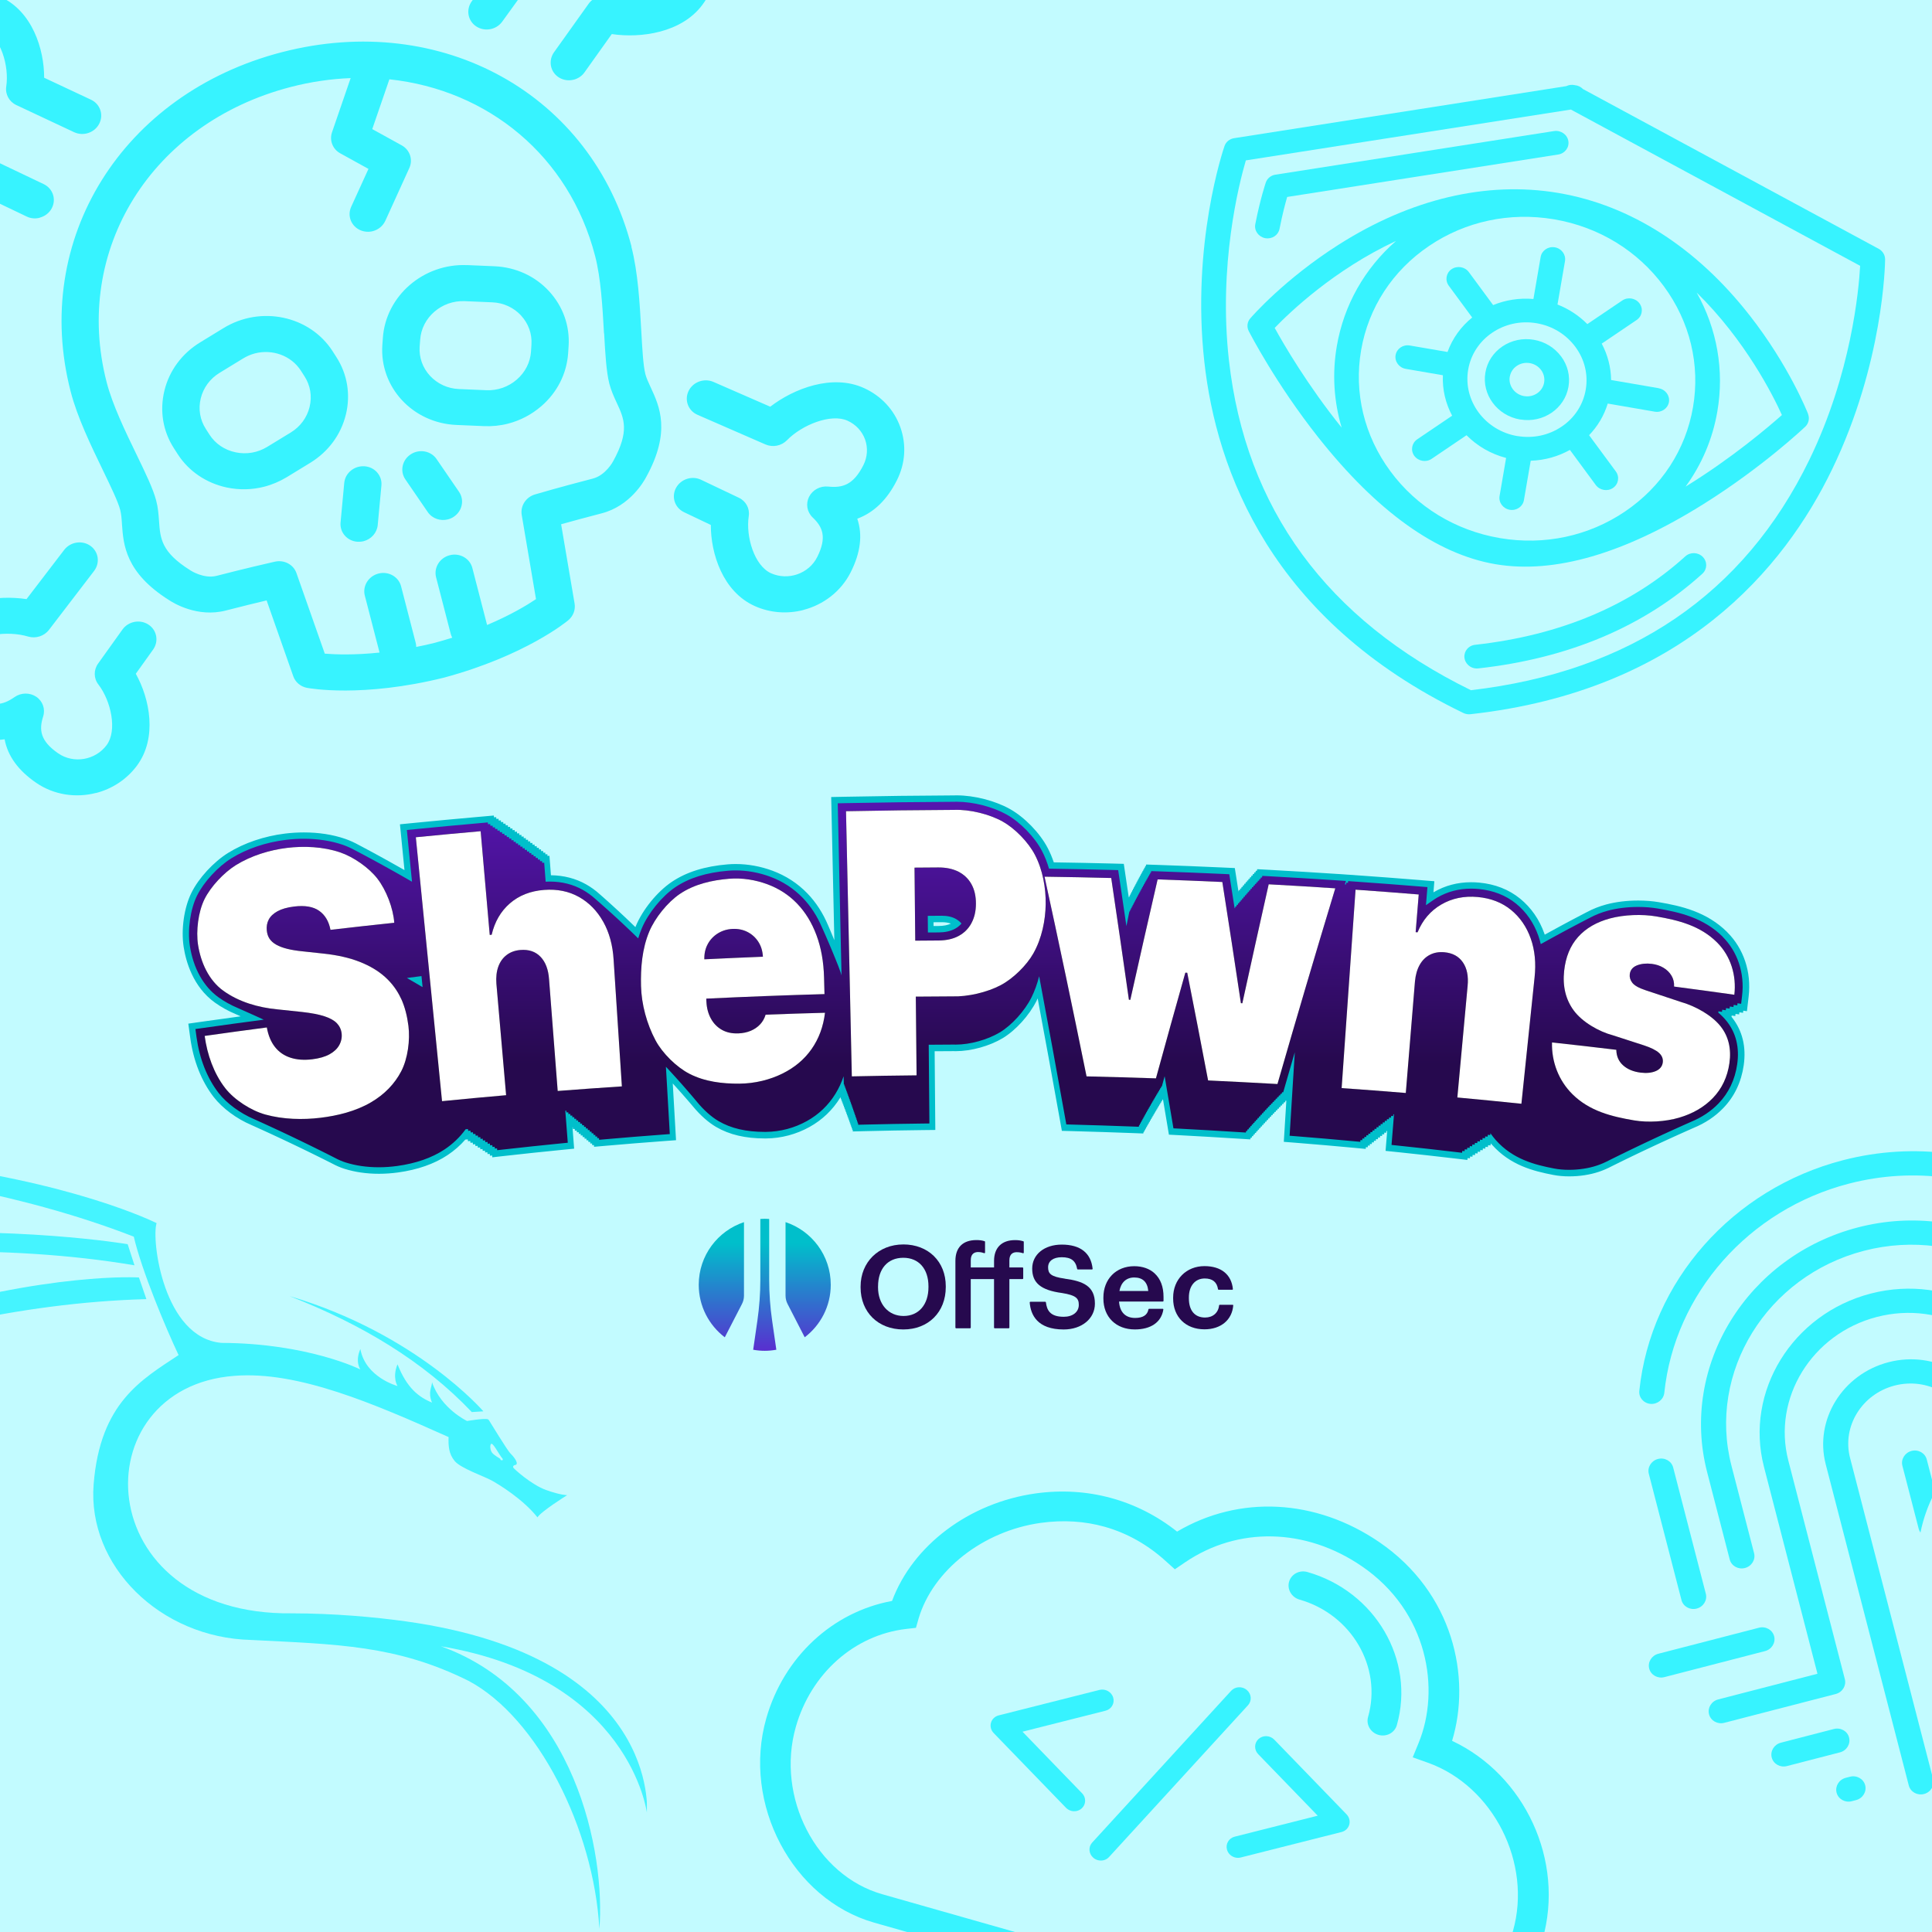 <svg width="1200" height="1200" viewBox="0 0 1200 1200" fill="none" xmlns="http://www.w3.org/2000/svg">
<rect x="0" y="0" width="1200" height="1200" fill="#808080" stroke="none"/>
<g clip-path="url(#clip0_2238_395)">
<rect width="1200" height="1200" fill="#C2FBFF"/>
<g clip-path="url(#clip1_2238_395)">
<path fill-rule="evenodd" clip-rule="evenodd" d="M24.652 135.26C22.042 135.94 19.162 135.76 16.572 134.49L-9.728 121.93C-24.368 133.09 -48.138 142.19 -67.668 133.36C-78.388 128.48 -86.428 119.86 -90.288 109.01C-94.138 98.2 -93.418 86.49 -88.148 76.04C-82.068 63.91 -73.808 55.92 -63.538 52.16C-66.938 42.16 -65.588 31.06 -59.498 18.93C-48.648 -2.64 -21.828 -12.02 0.312 -1.98C19.952 6.91 27.452 30.38 27.422 48.28L56.502 61.92C62.232 64.59 64.492 71.29 61.622 76.87C58.742 82.46 51.752 84.77 46.022 82.1L10.112 65.24C5.682 63.16 3.142 58.51 3.882 53.76C5.822 40.85 0.342 23 -9.898 18.31C-20.558 13.5 -33.458 17.99 -38.658 28.37C-44.878 40.72 -42.168 46.94 -35.808 52.95C-32.308 56.29 -31.408 61.4 -33.598 65.75C-35.788 70.1 -40.548 72.67 -45.488 72.14C-54.418 71.22 -61.168 73.15 -67.388 85.5C-69.878 90.53 -70.248 96.15 -68.428 101.35C-66.548 106.58 -62.698 110.7 -57.528 113.06C-47.258 117.69 -29.188 110.48 -19.898 100.93C-16.328 97.29 -10.778 96.27 -6.228 98.45L27.132 114.35C32.832 117.07 35.092 123.77 32.162 129.33C30.592 132.36 27.752 134.39 24.652 135.19V135.23V135.26ZM356.392 49.48C353.242 50.29 349.812 49.85 346.982 48C341.722 44.56 340.452 37.61 344.112 32.46L365.582 2.38C368.502 -1.74 373.852 -3.54 378.742 -2.08C391.502 1.77 410.792 -0.69 417.542 -9.71C420.922 -14.27 422.292 -19.75 421.402 -25.23C420.522 -30.67 417.462 -35.46 412.812 -38.59C401.382 -46.38 394.542 -44.79 387.182 -39.66C383.122 -36.81 377.702 -36.75 373.682 -39.49C369.662 -42.23 367.942 -47.18 369.402 -51.76C372.052 -60.1 371.412 -66.85 359.982 -74.64C350.412 -81.2 336.942 -78.87 329.952 -69.5C323.262 -60.48 327.132 -42.17 335.092 -31.82C338.052 -27.97 338.072 -22.72 335.202 -18.75L311.962 13.4C308.292 18.54 301.052 19.86 295.782 16.39C290.572 12.94 289.292 5.99 293.002 0.83L311.822 -25.2C303.122 -40.84 298.312 -65 311.172 -82.3C325.712 -101.83 353.722 -106.63 373.612 -93.01C384.812 -85.35 391.382 -76.3 393.292 -65.92C404.152 -67.57 415.202 -64.58 426.392 -56.96C436.022 -50.37 442.372 -40.48 444.242 -29.16C446.122 -17.8 443.272 -6.36 436.202 3.07C423.412 20.26 398.212 23.87 379.982 21.16L363.072 44.9C361.422 47.26 358.992 48.81 356.382 49.49L356.392 49.48ZM468.632 376.36C478.422 380.79 489.152 381.43 499.012 378.88V378.84C511.382 375.64 522.362 367.4 528.392 355.42C534.522 343.28 535.882 332.18 532.472 322.18C542.772 318.36 550.992 310.43 557.082 298.3C562.352 287.85 563.072 276.14 559.212 265.33C555.362 254.52 547.312 245.86 536.602 241.02C516.952 232.08 493.032 241.36 478.412 252.61L443.122 237.21C437.332 234.69 430.402 237.23 427.682 242.86C424.962 248.5 427.452 255.14 433.242 257.65L475.462 276.06C480.002 278.02 485.352 276.96 488.802 273.44C498.102 263.89 516.152 256.64 526.432 261.31C531.602 263.66 535.462 267.83 537.332 273.01C539.162 278.21 538.792 283.84 536.292 288.86C530.072 301.21 523.322 303.14 514.392 302.22C509.452 301.7 504.692 304.27 502.502 308.61C500.362 312.95 501.252 318.06 504.752 321.4C510.922 327.23 513.772 333.63 507.602 345.97C502.412 356.35 489.502 360.84 478.842 356.03C468.602 351.35 463.122 333.49 465.062 320.59C465.802 315.83 463.312 311.22 458.882 309.14L435.452 298C429.752 295.28 422.762 297.59 419.832 303.15C416.902 308.71 419.162 315.41 424.862 318.13L441.502 326.05C441.472 343.95 448.992 367.46 468.632 376.35V376.36ZM59.602 492.51C47.222 495.71 33.622 493.83 22.552 486.27C11.352 478.61 4.782 469.56 2.872 459.18C-7.988 460.83 -19.038 457.83 -30.228 450.22C-39.858 443.62 -46.208 433.74 -48.078 422.42C-49.958 411.06 -47.108 399.62 -40.038 390.19C-27.178 372.89 -1.768 369.37 16.472 372.12L39.872 341.54C43.712 336.54 51.012 335.39 56.122 339C61.232 342.61 62.272 349.58 58.432 354.63L30.432 391.2C27.452 395.1 22.222 396.78 17.492 395.38C4.732 391.53 -14.568 393.99 -21.308 403.01C-24.688 407.58 -26.048 413.09 -25.168 418.53C-24.288 423.97 -21.238 428.72 -16.578 431.89C-5.148 439.68 1.692 438.09 9.052 432.96C13.122 430.11 18.542 430.09 22.552 432.79C26.572 435.53 28.282 440.48 26.782 445.07C24.212 453.16 24.822 460.15 36.202 467.95C45.772 474.51 59.242 472.18 66.232 462.81C72.932 453.79 69.052 435.48 61.102 425.13C58.152 421.33 58.092 416.09 60.952 412.12L76.052 391.02C79.712 385.88 86.952 384.51 92.212 387.95C97.472 391.39 98.742 398.34 95.072 403.49L84.352 418.48C93.052 434.12 97.872 458.32 85.012 475.62C78.592 484.24 69.522 490 59.662 492.55L59.602 492.52V492.51ZM175.202 32.38C274.502 6.7 367.782 58.61 392.242 153.18L392.152 153.2C396.272 169.15 397.362 188.41 398.302 205.42L398.342 206.09C398.952 216.98 399.522 227.21 400.852 232.37C401.472 234.76 402.622 237.25 403.932 240.1L404.202 240.68L404.262 240.8C409.592 252.32 416.872 268.06 401.452 296.13C400.012 298.9 391.352 314.28 373.712 318.84C363.582 321.46 354.792 323.87 348.522 325.63L356.882 374.83C357.552 378.72 356.072 382.65 352.952 385.25C351.892 386.17 326.192 407.29 275.732 420.9C224.952 433.48 192.282 427.53 190.662 427.23H190.642C186.692 426.45 183.452 423.74 182.152 420.02L165.602 372.93C159.262 374.43 150.412 376.58 140.282 379.2C122.642 383.76 107.662 374.5 105.052 372.77C77.872 355.68 76.642 338.3 75.762 325.61C75.552 322.2 75.322 319.27 74.662 316.72C73.322 311.55 68.862 302.33 64.122 292.51L63.832 291.9C56.412 276.57 48.022 259.19 43.902 243.25C19.462 148.73 75.922 58.05 175.222 32.37L175.202 32.38ZM378.432 238.12C376.582 230.76 375.942 219.77 375.242 207.04L375.162 207.11L375.112 206.31C374.212 190.51 373.192 172.74 369.652 159.06C353.532 96.74 302.992 55.77 241.852 49.26L231.212 80.18L249.532 90.29C254.582 93.09 256.632 99.15 254.232 104.38L239.352 137.09C237.822 140.44 234.902 142.71 231.522 143.59C229.132 144.21 226.502 144.06 224.042 143.08C218.182 140.67 215.532 134.12 218.142 128.42L228.862 104.9L211.332 95.23C206.632 92.66 204.492 87.18 206.222 82.16L217.792 48.51C205.622 48.98 193.212 50.76 180.652 54.01C94.182 76.37 44.982 155.21 66.252 237.46C69.852 251.38 77.732 267.74 84.722 282.16L84.972 282.67C90.442 293.97 95.142 303.7 97.002 310.89C98.172 315.23 98.462 319.32 98.752 323.32L98.782 323.71C99.532 334.4 100.132 342.86 118.022 354.1C118.082 354.16 118.152 354.19 118.222 354.23C118.292 354.27 118.362 354.31 118.422 354.36C118.422 354.36 126.622 359.71 134.592 357.65C152.012 353.15 165.482 350.06 169.512 349.14H169.522H169.552C170.232 348.98 170.632 348.89 170.722 348.87C176.482 347.56 182.272 350.63 184.132 355.96L201.732 406C208.402 406.53 220.132 406.96 235.752 405.32L235.692 405.1L226.602 369.96C225.062 364 228.852 357.85 235.062 356.25C241.272 354.65 247.572 358.18 249.112 364.14L258.202 399.28C258.422 400.14 258.502 401 258.522 401.83C262.262 401.09 266.142 400.27 270.102 399.25C273.872 398.23 277.442 397.17 280.902 396.09C280.522 395.36 280.172 394.57 279.952 393.71L270.862 358.57C269.322 352.61 273.112 346.46 279.322 344.86C285.532 343.25 291.822 346.79 293.372 352.75L302.462 387.89L302.542 388.19C317.262 381.98 327.352 375.87 332.922 372.13L324.042 319.79C323.132 314.22 326.662 308.74 332.332 307.09C332.952 306.89 347.732 302.56 368.212 297.26C376.222 295.19 380.812 286.58 380.842 286.48C391.202 267.66 387.622 259.97 383.082 250.21C381.352 246.51 379.582 242.63 378.422 238.14L378.432 238.12ZM214.832 257.51C217.852 245.06 215.772 232.37 208.892 221.74L206.542 218.06C192.292 196.02 161.882 189.63 138.792 203.81L124.152 212.76C113.002 219.61 105.132 230.22 102.112 242.67C99.092 255.12 101.172 267.81 108.042 278.44L110.372 282.08C117.262 292.75 128.132 300.08 140.942 302.81C148.712 304.44 156.672 304.23 164.192 302.28C169.052 301.02 173.722 299.03 178.132 296.37L192.772 287.42C203.922 280.57 211.792 269.96 214.812 257.51H214.832ZM192.292 252.78C190.682 259.38 186.522 265.01 180.632 268.61L165.952 277.57C160.062 281.17 153.082 282.38 146.322 280.94C139.522 279.52 133.752 275.61 130.142 270L127.812 266.36C124.202 260.75 123.082 254.03 124.692 247.43C126.302 240.83 130.462 235.19 136.352 231.6L150.992 222.65C153.352 221.21 155.822 220.16 158.342 219.5C169.052 216.73 180.762 220.76 186.842 230.16L189.172 233.8C192.782 239.41 193.902 246.14 192.292 252.73V252.77V252.78ZM237.792 209.98C239.572 183.79 263.032 163.48 290.142 164.68L290.082 164.65L307.222 165.38C320.292 165.97 332.322 171.43 341.002 180.85C349.682 190.27 354.022 202.43 353.162 215.05L352.882 219.36C352.022 232.03 346.122 243.75 336.192 252.31C330.142 257.52 323.112 261.18 315.602 263.12C310.742 264.38 305.692 264.9 300.542 264.67L283.402 263.94C256.292 262.74 235.702 240.49 237.482 214.3L237.802 209.97L237.792 209.98ZM330.092 214.06C330.532 207.4 328.252 200.98 323.642 195.99H323.682C319.032 191 312.702 188.07 305.812 187.78L288.672 187.05C274.342 186.42 261.902 197.2 260.972 211.04L260.652 215.37C260.212 222.03 262.502 228.45 267.102 233.44C271.752 238.42 278.072 241.34 284.972 241.64L302.112 242.37C309.002 242.66 315.702 240.33 320.962 235.79C326.222 231.25 329.372 225.04 329.812 218.38L330.092 214.07V214.06ZM226.402 289.61C220.002 289.19 214.382 293.82 213.812 299.97L211.522 324.54C210.952 330.68 215.652 336.06 222.012 336.49C223.332 336.56 224.642 336.45 225.862 336.14C230.542 334.93 234.132 331 234.612 326.13L236.902 301.56C237.472 295.42 232.772 290.04 226.422 289.61H226.402ZM255.122 282.18C260.502 278.67 267.682 280.04 271.162 285.13L285.122 305.5C288.602 310.59 287.092 317.58 281.742 321.04C280.642 321.79 279.422 322.28 278.212 322.6C273.572 323.8 268.482 322.12 265.712 318.09L251.752 297.72C248.272 292.63 249.782 285.64 255.132 282.18H255.122Z" fill="#37F3FF"/>
</g>
<g clip-path="url(#clip2_2238_395)">
<path d="M958.114 1204.58C972.014 1155.71 947.024 1102.44 901.914 1081.27C913.894 1041.86 902.724 989.325 856.664 957.815C817.104 930.815 769.684 928.535 731.114 951.305C706.174 931.535 675.284 923.145 643.314 927.585C601.934 933.355 566.884 959.865 554.074 994.375C517.134 1001.14 486.784 1029.19 475.924 1067.39C460.824 1120.46 492.174 1179.73 542.944 1194.18L834.394 1277.1C886.964 1292.06 942.494 1259.5 958.124 1204.58H958.114ZM839.414 1259.45L547.954 1176.53C506.954 1164.86 481.864 1116.31 494.294 1072.62C503.744 1039.42 530.594 1015.58 562.734 1011.78L568.914 1011.07L570.544 1005.33C579.434 975.315 610.554 950.885 646.434 945.885C660.314 943.965 673.764 944.795 686.304 948.355C699.994 952.245 712.704 959.335 723.974 969.545L729.724 974.715L736.014 970.435C768.844 948.095 810.974 948.945 845.804 972.785C887.094 1001 894.784 1049.41 881.094 1082.67L877.464 1091.51L886.864 1094.85C927.484 1109.34 951.724 1157.19 939.734 1199.34C927.094 1243.77 881.124 1271.31 839.414 1259.44V1259.45Z" fill="#37F3FF"/>
<path d="M849.734 1066.46C848.384 1071.19 851.294 1076.17 856.224 1077.57C861.154 1078.97 866.244 1076.27 867.594 1071.54C879.104 1031.07 854.184 988.395 812.044 976.405C807.114 975.005 802.024 977.705 800.674 982.435C799.324 987.165 802.234 992.145 807.164 993.545C839.454 1002.73 858.554 1035.45 849.734 1066.45V1066.46Z" fill="#37F3FF"/>
<path d="M774.464 1049.71C771.594 1047.23 767.204 1047.45 764.694 1050.17L678.384 1144.44C675.874 1147.19 676.204 1151.41 679.074 1153.89C679.884 1154.59 680.814 1155.08 681.774 1155.35H681.804C684.284 1156.06 687.044 1155.41 688.844 1153.43L775.154 1059.16C777.664 1056.41 777.344 1052.19 774.464 1049.71Z" fill="#37F3FF"/>
<path d="M672.074 1113.81L635.094 1075.59L686.664 1062.56C690.334 1061.64 692.464 1057.98 691.434 1054.42C690.404 1050.86 686.564 1048.71 682.904 1049.64L620.304 1065.46C617.974 1066.04 616.154 1067.77 615.514 1070.02C614.874 1072.28 615.514 1074.7 617.184 1076.42L662.084 1122.82C663.004 1123.75 664.094 1124.39 665.264 1124.72C667.504 1125.36 670.034 1124.88 671.864 1123.24C674.614 1120.76 674.724 1116.52 672.094 1113.81H672.074Z" fill="#37F3FF"/>
<path d="M836.385 1126.93L791.485 1080.53C788.855 1077.82 784.465 1077.62 781.715 1080.11C778.965 1082.59 778.855 1086.83 781.485 1089.54L818.465 1127.76L766.895 1140.79C763.225 1141.71 761.095 1145.37 762.125 1148.93C762.815 1151.29 764.685 1153.01 766.955 1153.66C768.125 1153.99 769.415 1154.03 770.655 1153.72L833.255 1137.9C835.585 1137.32 837.415 1135.57 838.045 1133.33C838.675 1131.1 838.045 1128.65 836.375 1126.93H836.385Z" fill="#37F3FF"/>
</g>
<g clip-path="url(#clip3_2238_395)">
<path d="M1170.87 161.14C1170.89 158.43 1169.38 155.9 1166.91 154.56L983.169 55.29C981.929 53.98 980.189 53.1 978.279 52.92C976.429 52.47 974.509 52.68 972.859 53.5L766.519 85.83C763.729 86.25 761.469 88.12 760.569 90.69C759.719 93.15 739.939 151.62 748.019 224.56C755.479 292.29 789.469 385.14 908.909 442.85C909.599 443.17 910.359 443.43 911.109 443.55C911.829 443.67 912.559 443.69 913.299 443.61C1045.19 429.04 1108.28 352.86 1137.95 291.51C1169.91 225.43 1170.85 163.74 1170.88 161.14H1170.87ZM1123.82 285.59C1083.27 369.02 1012.55 417.17 913.609 428.7C824.179 384.83 773.639 315.86 763.299 223.69C756.679 164.55 769.579 114.08 773.819 99.62L975.689 68.04L1155.37 165.11C1154.54 180.18 1149.84 232.05 1123.82 285.59Z" fill="#37F3FF"/>
<path d="M1057.64 345.9C1054.71 342.94 1049.89 342.76 1046.81 345.53C1013.13 376.07 969.319 394.54 916.669 400.45C913.179 400.64 910.229 403.11 909.649 406.57C908.979 410.57 911.829 414.38 915.999 415.1C916.719 415.22 917.439 415.24 918.159 415.16C974.319 408.95 1021.19 389.15 1057.39 356.33C1060.44 353.56 1060.56 348.89 1057.64 345.91V345.9Z" fill="#37F3FF"/>
<path d="M969.659 221.43C965.569 215.91 959.559 212.21 952.659 211.04C945.809 209.86 938.869 211.33 933.189 215.16C927.509 219 923.749 224.75 922.609 231.37C920.229 245.02 929.909 258.13 944.119 260.56L944.249 260.58L944.289 260.55C958.479 262.92 971.869 253.84 974.209 240.21C975.349 233.59 973.759 226.93 969.669 221.41L969.659 221.43ZM946.709 246.03H946.649C940.759 245 936.799 239.59 937.739 233.96H937.769C938.229 231.23 939.769 228.84 942.119 227.26C944.439 225.67 947.289 225.07 950.129 225.54H950.179C953.029 226.02 955.549 227.56 957.219 229.84C958.889 232.11 959.549 234.88 959.089 237.62C958.119 243.24 952.579 247.01 946.709 246.03Z" fill="#37F3FF"/>
<path d="M1030.28 241.19V241.12L1000.67 236.03C1000.6 228.02 998.519 220.32 994.859 213.43L1016.56 198.75C1020 196.42 1020.8 191.83 1018.34 188.46C1015.87 185.12 1011.1 184.31 1007.64 186.63L985.919 201.3C980.789 196.13 974.519 191.91 967.389 189.14L972.049 162.16C972.719 158.15 969.899 154.33 965.729 153.61H965.699C961.549 152.91 957.629 155.59 956.929 159.59L952.439 185.71C943.649 184.94 935.099 186.34 927.419 189.49L912.329 169.01C909.879 165.68 905.099 164.86 901.629 167.18C898.199 169.5 897.409 174.09 899.849 177.45L914.409 197.21C907.529 202.77 902.169 210.09 899.079 218.62L875.629 214.59H875.599C871.459 213.89 867.529 216.55 866.829 220.56C866.159 224.57 868.979 228.39 873.149 229.11L896.199 233.07C895.799 241.96 897.899 250.59 901.949 258.2L880.249 272.88C876.819 275.22 876.019 279.8 878.469 283.17C879.729 284.83 881.539 285.88 883.509 286.21C885.479 286.54 887.459 286.16 889.189 285.01L910.889 270.33C917.429 276.93 925.819 281.92 935.469 284.44L931.409 308.09C930.739 312.1 933.549 315.91 937.729 316.64H937.759C941.899 317.34 945.829 314.68 946.529 310.67L950.749 286.17C959.489 285.9 967.819 283.52 975.099 279.45L991.149 301.24C992.409 302.92 994.219 303.97 996.179 304.29C998.149 304.62 1000.13 304.24 1001.84 303.09C1005.28 300.77 1006.08 296.18 1003.62 292.82L987.009 270.31C992.269 264.85 996.309 258.17 998.599 250.66L1027.81 255.7H1027.84C1031.98 256.4 1035.91 253.74 1036.61 249.73C1037.28 245.72 1034.46 241.9 1030.28 241.17V241.19ZM969.939 264.99C961.959 270.38 952.239 272.46 942.569 270.85V270.88L942.379 270.85C922.269 267.4 908.599 248.87 911.919 229.54C915.229 210.29 934.209 197.39 954.279 200.74L954.449 200.77C964.189 202.44 972.739 207.67 978.509 215.47C984.269 223.27 986.539 232.73 984.919 242.08C983.309 251.43 977.989 259.59 969.959 264.99H969.939Z" fill="#37F3FF"/>
<path d="M974.119 87.5C973.399 83.5 969.419 80.77 965.239 81.41L792.159 108.5C789.389 108.93 787.109 110.79 786.219 113.36C786.079 113.79 782.799 123.36 779.689 139.22C778.889 143.21 781.639 147.09 785.799 147.92C785.849 147.92 785.999 147.95 785.999 147.95C790.089 148.63 793.959 146.08 794.739 142.15C796.489 133.21 798.309 126.37 799.489 122.33L967.879 95.96C972.059 95.3 974.849 91.5 974.109 87.49L974.119 87.5Z" fill="#37F3FF"/>
<path d="M1086.64 195.77C1053.8 153.79 1012.88 127.58 968.389 119.94C968.389 119.94 968.329 119.93 968.299 119.92C968.059 119.88 967.809 119.84 967.549 119.79C923.279 112.4 876.229 123.51 831.469 151.97C797.779 173.37 777.429 196.73 776.579 197.74C774.639 199.95 774.289 203.05 775.629 205.66C776.319 206.97 792.389 238.3 818.999 271.9C855.359 317.75 892.239 344.14 928.679 350.4L929.169 350.48C965.449 356.54 1008.87 343.93 1058.23 312.99C1094.57 290.23 1120.2 266.05 1121.27 265.03C1123.4 262.99 1124.08 259.94 1123.03 257.22L1123.07 257.19C1122.59 255.98 1111.19 227.13 1086.64 195.75V195.77ZM791.729 203.67C800.919 194.13 828.599 167.54 867.099 149.65C847.619 166.7 834.709 189.41 830.329 214.93C827.369 232.06 828.489 249.3 833.319 265.6C812.189 239.39 797.249 213.71 791.739 203.67H791.729ZM1009.33 317.71C986.789 332.97 959.329 338.85 931.979 334.28L931.459 334.19C903.939 329.47 879.799 314.72 863.579 292.68C847.309 270.65 840.889 243.95 845.409 217.52C849.949 191.1 864.959 168.07 887.639 152.75C910.179 137.49 937.639 131.61 965.009 136.18L965.509 136.26C993.039 140.97 1017.17 155.73 1033.41 177.76C1049.66 199.79 1056.1 226.5 1051.56 252.92C1047.02 279.35 1032.01 302.37 1009.32 317.71H1009.33ZM1046.96 302.23C1056.98 288.49 1063.76 272.62 1066.68 255.51C1071.07 229.99 1066.48 204.28 1053.83 181.71C1084.13 211.42 1101.33 245.7 1106.78 257.78C1098.23 265.37 1075.61 284.6 1046.96 302.24V302.23Z" fill="#37F3FF"/>
</g>
<g clip-path="url(#clip4_2238_395)">
<path d="M1101.96 1016.32C1100.92 1012.3 1096.69 1009.93 1092.52 1011.01L1030.04 1027.17C1025.86 1028.25 1023.31 1032.37 1024.35 1036.39C1025.39 1040.4 1029.62 1042.77 1033.79 1041.69L1096.27 1025.53C1100.45 1024.45 1102.99 1020.33 1101.96 1016.32Z" fill="#37F3FF"/>
<path d="M1148.5 1079.21C1147.46 1075.2 1143.24 1072.83 1139.06 1073.91L1106.14 1082.42C1101.96 1083.5 1099.42 1087.62 1100.45 1091.63C1101.49 1095.65 1105.72 1098.02 1109.89 1096.94L1142.81 1088.43C1146.99 1087.35 1149.53 1083.23 1148.49 1079.21H1148.5Z" fill="#37F3FF"/>
<path d="M1149.05 1103.56L1146.42 1104.24C1142.24 1105.32 1139.7 1109.46 1140.74 1113.46C1141.78 1117.47 1146 1119.84 1150.18 1118.76L1152.81 1118.08C1156.99 1117 1159.54 1112.88 1158.5 1108.87C1157.46 1104.86 1153.23 1102.48 1149.06 1103.56H1149.05Z" fill="#37F3FF"/>
<path d="M1053.83 999.12C1058.01 998.04 1060.56 993.92 1059.52 989.9L1039.24 911.49C1038.2 907.48 1033.97 905.11 1029.8 906.19C1025.62 907.27 1023.08 911.39 1024.11 915.4L1044.39 993.81C1045.43 997.83 1049.66 1000.2 1053.83 999.12Z" fill="#37F3FF"/>
<path d="M1145.87 1042.96L1110.76 907.18C1100.74 868.41 1125.42 828.41 1165.78 817.97C1206.14 807.53 1247.12 830.56 1257.15 869.32V869.34L1259.72 879.28C1261.13 878.85 1262.57 878.43 1263.99 878.06C1267.65 877.11 1271.31 876.41 1274.98 875.87L1272.28 865.42C1260.19 818.67 1210.74 790.85 1162.02 803.44C1113.3 816.04 1083.53 864.32 1095.63 911.09L1128.86 1039.6L1067.19 1055.55C1063.01 1056.63 1060.47 1060.77 1061.51 1064.77C1062.55 1068.78 1066.78 1071.16 1070.95 1070.08L1140.18 1052.18C1144.36 1051.1 1146.9 1046.96 1145.87 1042.96Z" fill="#37F3FF"/>
<path d="M1196.74 906.5C1195.7 902.49 1191.47 900.11 1187.3 901.19C1183.13 902.27 1180.58 906.41 1181.61 910.41L1191.76 949.66C1191.98 950.51 1192.36 951.24 1192.83 951.92C1194.61 943.06 1197.69 934.51 1201.93 926.56V926.53L1196.74 906.49V906.5Z" fill="#37F3FF"/>
<path d="M1149.1 905.5C1144.05 885.97 1156.47 865.85 1176.8 860.59C1197.13 855.33 1217.75 866.92 1222.8 886.44L1225.68 897.56C1229.91 894.06 1234.51 890.9 1239.38 888.12L1237.94 882.55C1230.83 855.04 1201.7 838.66 1173.05 846.07C1144.4 853.48 1126.86 881.92 1133.98 909.43L1185.58 1108.98C1186.62 1112.99 1190.85 1115.37 1195.02 1114.29C1199.2 1113.21 1201.74 1109.07 1200.71 1105.07L1149.1 905.49V905.5Z" fill="#37F3FF"/>
<path d="M1157.8 776.87C1218.23 761.24 1279.57 795.73 1294.53 853.59L1299.74 875.49C1305.22 876.1 1310.63 877.14 1315.85 878.61C1316.04 877.61 1316.07 876.58 1315.8 875.53L1309.7 849.83C1292.63 783.81 1222.79 744.57 1154.05 762.35C1085.3 780.13 1043.24 848.29 1060.32 914.32L1074.36 968.61C1075.4 972.63 1079.63 975 1083.8 973.92C1087.97 972.84 1090.53 968.72 1089.49 964.7L1075.45 910.41C1060.45 852.42 1097.38 792.5 1157.81 776.87H1157.8Z" fill="#37F3FF"/>
<path d="M1033.73 865.09C1040.13 803.46 1086.25 751.24 1148.46 735.16C1229.86 714.11 1312.54 760.58 1332.75 838.73L1347.06 894.07C1355.87 900.69 1363.5 908.82 1369.45 918.23L1347.88 834.83C1325.6 748.65 1234.45 697.42 1144.71 720.63C1076.11 738.36 1025.27 795.93 1018.21 863.86C1017.76 868.01 1020.9 871.63 1025.18 871.98C1029.46 872.3 1033.28 869.24 1033.73 865.09Z" fill="#37F3FF"/>
<path d="M1429.98 1038.71L1361.28 1000.09C1369.15 983.99 1371.56 965.36 1366.81 946.99C1355.9 904.81 1311.29 879.73 1267.36 891.09C1223.43 902.45 1196.57 946.04 1207.47 988.19C1218.37 1030.34 1262.98 1055.41 1306.91 1044.04C1326.27 1039.03 1342.31 1027.8 1353.27 1013.16L1421.92 1051.76C1423.77 1052.79 1425.88 1052.99 1427.82 1052.48C1429.76 1051.98 1431.51 1050.78 1432.63 1048.99C1434.86 1045.37 1433.67 1040.77 1429.97 1038.7L1429.98 1038.71ZM1344.31 999.22C1344.31 999.22 1344.27 999.28 1344.25 999.32C1344.22 999.38 1344.19 999.42 1344.16 999.47C1335.38 1013.77 1321.01 1024.95 1303.17 1029.56C1267.59 1038.76 1231.45 1018.48 1222.61 984.31C1213.77 950.14 1235.54 914.86 1271.13 905.66C1306.71 896.46 1342.87 916.8 1351.69 950.94C1356.06 967.86 1352.92 985.05 1344.31 999.23V999.22Z" fill="#37F3FF"/>
</g>
<g clip-path="url(#clip5_2238_395)">
<path fill-rule="evenodd" clip-rule="evenodd" d="M477.754 794.954C477.754 803.429 478.38 811.903 479.586 820.284L482.196 838.349C479.853 838.756 477.464 839 475.006 839C472.547 839 470.17 838.779 467.816 838.349L470.425 820.284C471.631 811.903 472.257 803.429 472.257 794.954V757.116C473.173 757.046 474.066 757 475.006 757C475.945 757 476.861 757.046 477.754 757.116V794.966V794.954ZM450.177 830.619L460.869 809.88C461.67 808.323 462.099 806.579 462.099 804.824V759.092C445.782 764.521 434 779.877 434 797.988C434 811.299 440.355 823.121 450.177 830.619ZM487.924 804.812C487.924 806.579 488.353 808.311 489.154 809.869L499.822 830.607C509.656 823.109 516 811.299 516 797.977C516 779.842 504.218 764.475 487.913 759.081V804.8H487.936L487.924 804.812Z" fill="url(#paint0_linear_2238_395)"/>
<path d="M561.064 772.949C545.687 772.949 534.531 783.946 534.531 799.093V799.674C534.531 815.018 545.444 825.748 561.064 825.748C576.685 825.748 587.435 814.937 587.435 799.453V798.872C587.435 783.597 576.592 772.937 561.064 772.937V772.961V772.949ZM545.374 799.023C545.374 788.049 551.381 781.226 561.064 781.226C570.748 781.226 576.685 788.189 576.685 798.93V799.511C576.685 810.345 570.62 817.378 561.204 817.378C551.787 817.378 545.363 810.066 545.363 799.581V799.023H545.386H545.374Z" fill="#26094E"/>
<path d="M635.631 770.984C633.914 770.45 632.558 770.252 630.459 770.252C622.179 770.252 617.424 774.96 617.424 783.167V787.224H602.963V782.737C602.963 778.564 605.445 777.669 607.532 777.669C609.156 777.669 610.454 778.052 611.301 778.354C611.417 778.401 611.568 778.378 611.66 778.308C611.776 778.238 611.834 778.11 611.834 777.971V771.322C611.834 771.147 611.718 770.984 611.568 770.938C609.851 770.403 608.506 770.229 606.454 770.229C598.069 770.229 593.419 774.821 593.419 783.144V824.609C593.419 824.83 593.593 825.016 593.825 825.016H602.545C602.766 825.016 602.951 824.841 602.951 824.609V794.455H617.412V824.632C617.412 824.853 617.586 825.016 617.818 825.016H626.539C626.759 825.016 626.945 824.841 626.945 824.632V794.455H635.132C635.352 794.455 635.538 794.28 635.538 794.071V787.631C635.538 787.41 635.364 787.247 635.132 787.247H626.945V782.83C626.945 778.657 629.426 777.762 631.514 777.762C633.23 777.762 634.552 778.099 635.352 778.389C635.492 778.436 635.619 778.413 635.712 778.343C635.828 778.273 635.886 778.145 635.886 778.006V771.333C635.886 771.159 635.77 770.996 635.619 770.95L635.631 770.984Z" fill="#26094E"/>
<path d="M661.329 794.176C652.492 792.932 650.996 790.99 650.996 787.131C650.996 783.272 654.162 780.889 659.474 780.889C665.272 780.889 668.136 783.051 669.041 788.142C669.064 788.34 669.238 788.479 669.447 788.479H678.26C678.376 788.479 678.48 788.433 678.55 788.34C678.62 788.247 678.666 788.142 678.643 788.026C677.622 778.215 670.989 773.042 659.474 773.042C648.654 773.042 641.116 779.18 641.116 787.945C641.116 796.71 646.311 801.348 659.636 803.115C668.565 804.545 670.061 806.544 670.061 810.496C670.061 814.914 666.316 817.878 660.714 817.878C651.994 817.878 650.231 813.554 649.628 808.892C649.605 808.695 649.431 808.555 649.222 808.555H639.98C639.864 808.555 639.759 808.602 639.69 808.695C639.62 808.788 639.574 808.869 639.574 808.985C640.154 816.634 644.282 825.76 660.68 825.76C671.905 825.76 680.069 819.029 680.069 809.729C680.069 798.895 672.902 795.745 661.329 794.21V794.176Z" fill="#26094E"/>
<path d="M717.202 790.944C714.012 788.003 709.617 786.457 704.503 786.457C693.208 786.457 685.334 794.466 685.334 805.951V806.532C685.334 818.018 693.185 825.736 704.863 825.736C714.882 825.736 721.33 821.226 722.582 813.379C722.582 813.263 722.582 813.159 722.49 813.066C722.397 812.973 722.316 812.926 722.176 812.926H713.723C713.525 812.926 713.363 813.066 713.317 813.263C712.69 816.809 709.907 818.599 705.037 818.599C699.018 818.599 695.469 814.984 695.064 808.404H722.281C722.501 808.404 722.687 808.23 722.687 807.997V805.521C722.687 799.209 720.831 794.303 717.155 790.932H717.202V790.944ZM695.296 801.871C696.258 796.524 699.598 793.466 704.492 793.466C709.78 793.466 712.702 796.303 713.212 801.871H695.272H695.296Z" fill="#26094E"/>
<path d="M765.907 810.566C765.907 810.566 765.733 810.427 765.617 810.427H757.604C757.407 810.427 757.221 810.578 757.198 810.787C756.757 815.379 753.336 818.343 748.501 818.343C742.099 818.343 738.435 813.995 738.435 806.439V805.858C738.435 798.697 742.296 794.083 748.269 794.083C753.116 794.083 755.876 796.314 756.525 800.755C756.549 800.953 756.723 801.092 756.931 801.092H765.385C765.501 801.092 765.606 801.046 765.675 800.953C765.745 800.86 765.791 800.755 765.768 800.639C764.875 791.606 758.45 786.41 748.118 786.41C736.858 786.41 728.659 794.641 728.659 805.975V806.532C728.659 817.971 736.463 825.667 748.118 825.667C758.276 825.667 765.304 819.819 765.988 810.787C765.988 810.671 765.965 810.566 765.872 810.496L765.895 810.566H765.907Z" fill="#26094E"/>
</g>
<g clip-path="url(#clip6_2238_395)">
<g opacity="0.9">
<path d="M83.523 785.89L79.296 772.791C79.296 772.791 9.47 760.877 -84.422 767.282C-178.298 773.688 -273.086 805.266 -273.086 805.266C-273.086 805.266 -79.122 758.395 83.523 785.906V785.89ZM293.035 877.054L300.24 876.605C300.24 876.605 258.962 828.501 179.929 805.058C224.345 822.4 263.013 845.379 293.035 877.054ZM86.293 793.464C86.293 793.464 30.861 789.925 -63.527 818.285C-159.724 847.189 -214.276 888.167 -214.276 888.167C-214.276 888.167 -70.908 811.287 90.921 806.915L86.293 793.464ZM401.817 1126.04C401.817 1126.04 410.592 1029.4 252.477 1007.13C232.447 1004.31 207.101 1002.12 181.466 1002.07C54.767 1003.67 50.139 861.713 145.616 854.555C185.181 851.416 232.431 871.913 278.624 892.586C278.448 898.095 278.704 902.995 282.451 907.511C286.23 912.027 300.688 916.959 305.332 919.521C309.959 922.067 324.786 931.114 333.848 942.468C335.818 938.929 352.262 928.664 352.262 928.664C352.262 928.664 348.323 928.744 339.164 925.462C329.99 922.179 319.134 912.219 318.862 911.642C318.589 911.066 318.429 910.169 320.575 909.753C322.208 908.44 318.509 904.148 316.892 902.595C315.259 901.025 304.387 883.267 304.131 882.85C303.875 882.434 303.779 882.034 303.026 881.537C300.624 880.785 290.105 882.61 290.105 882.61C290.105 882.61 273.917 874.972 268.329 858.494C268.409 861.377 265.559 864.531 268.329 871.161C259.875 867.734 252.622 861.873 246.905 847.413C243.495 855.644 246.905 860.88 246.905 860.88C246.905 860.88 227.019 855.548 223.833 837.917C220.342 845.828 223.833 850.584 223.833 850.584C223.833 850.584 191.393 834.33 137.514 834.09C101.44 830.903 93.931 769.973 97.261 759.708C97.261 759.708 45.224 733.382 -57.202 721.741C-159.628 710.083 -243.625 719.963 -243.625 719.963C-243.625 719.963 -62.214 711.604 83.107 768.115C88.039 789.333 102.913 824.674 110.919 841.664C88.023 856.877 62.196 871.177 58.161 921.891C54.142 972.605 99.551 1017.23 155.864 1018.6C209.326 1021.33 246.265 1021.72 291.049 1044.01C333.784 1066.7 368.818 1135.86 372.292 1198.06C376.039 1151.92 358.01 1052.69 273.853 1022.53C391.458 1042.29 401.817 1126.03 401.817 1126.03V1126.06V1126.04ZM304.835 897.038C305.94 895.197 309.511 902.899 312.233 906.134C312.345 906.79 312.537 907.175 310.968 906.87C310.84 906.214 310.599 906.006 310.599 906.006C310.599 906.006 306.805 903.828 305.636 902.29C304.467 900.753 304.275 898.063 304.835 897.038Z" fill="#37F3FF"/>
</g>
</g>
<g clip-path="url(#clip7_2238_395)">
<path d="M1072.82 578.974C1060.07 566.304 1044.18 562.714 1030.29 560.354C1026.3 559.674 1022 559.334 1017.51 559.334C1010.46 559.334 1003.58 560.184 997.625 561.794C993.305 562.964 989.355 564.534 985.755 566.464C985.095 566.784 984.465 567.124 983.825 567.464C983.175 567.784 982.535 568.124 981.905 568.464C981.255 568.784 980.625 569.124 979.995 569.464C979.345 569.784 978.725 570.124 978.095 570.464C977.445 570.784 976.825 571.124 976.205 571.464C975.565 571.784 974.945 572.124 974.325 572.464C973.685 572.784 973.065 573.124 972.455 573.464C971.815 573.784 971.205 574.124 970.595 574.464C969.965 574.784 969.355 575.124 968.745 575.464C968.115 575.784 967.505 576.124 966.905 576.464C966.275 576.784 965.675 577.124 965.075 577.464C964.455 577.784 963.855 578.124 963.245 578.464C962.625 578.784 962.025 579.124 961.425 579.464C960.805 579.784 960.215 580.124 959.615 580.464C959.565 580.494 959.505 580.514 959.455 580.544C959.385 580.334 959.325 580.124 959.255 579.914C956.125 571.094 951.055 563.784 944.175 558.174C937.175 552.474 928.605 549.114 918.695 548.204C917.025 548.054 915.355 547.974 913.735 547.974C905.355 547.974 897.585 550.024 890.645 554.074C890.545 554.134 890.435 554.194 890.335 554.254L890.895 547.354L881.925 546.624C868.895 545.564 855.655 544.554 842.585 543.644L841.275 543.554V543.534L836.405 543.214L833.615 543.014L829.975 542.784C816.215 541.874 802.265 541.034 788.495 540.284L780.895 539.874L780.665 540.914L779.995 540.874L779.765 541.914L779.095 541.874L778.865 542.914L778.195 542.874L777.965 543.914L777.305 543.874L777.075 544.914L776.415 544.874L776.185 545.914L775.525 545.874L775.295 546.914L774.645 546.874L774.425 547.914L773.775 547.874L773.555 548.914L772.905 548.874L772.685 549.914L772.045 549.874L771.825 550.914L771.185 550.874L770.965 551.914L770.325 551.874L770.105 552.914L769.475 552.874L769.265 553.874C768.875 551.394 768.485 548.904 768.105 546.434L766.965 539.174L759.625 538.834C746.275 538.224 732.715 537.684 719.315 537.224L711.905 536.974L711.675 537.984H711.345L711.115 538.984H710.785L710.555 539.984H710.235L710.005 540.984H709.685L709.455 541.984H709.135L708.905 542.984H708.585L708.355 543.984H708.035L707.815 544.984H707.495L707.275 545.984H706.965L706.745 546.984H706.435L706.215 547.984H705.905L705.685 548.984H705.375L705.155 549.984H704.845L704.625 550.984H704.315L704.095 551.984H703.795L703.575 552.984H703.275L703.065 553.984H702.765L702.555 554.984H702.255L702.045 555.984H701.745L701.535 556.984H701.235L701.115 557.564C700.445 553.034 699.785 548.514 699.115 544.034L698.005 536.554L690.445 536.354C678.555 536.044 666.495 535.804 654.525 535.624C653.465 532.484 652.205 529.494 650.745 526.704C645.855 517.344 636.415 507.614 627.245 502.484C618.045 497.344 605.105 494.014 594.275 494.014C593.645 494.014 593.025 494.024 592.415 494.044C570.145 494.144 547.565 494.424 525.285 494.874L516.275 495.054L518.225 583.974C518.225 583.974 518.195 583.904 518.185 583.874C518.055 583.534 517.915 583.204 517.775 582.874C517.635 582.534 517.505 582.204 517.365 581.874C517.225 581.534 517.085 581.204 516.945 580.874C516.805 580.534 516.665 580.204 516.525 579.874C516.385 579.534 516.245 579.204 516.105 578.874C515.965 578.534 515.825 578.204 515.685 577.874C515.545 577.534 515.405 577.204 515.265 576.874C515.125 576.534 514.985 576.204 514.835 575.874C514.695 575.534 514.555 575.204 514.405 574.874C511.175 567.174 506.855 560.484 501.515 554.954C495.435 548.654 488.095 543.884 479.695 540.784C472.385 538.084 464.525 536.664 456.975 536.664C455.325 536.664 453.665 536.734 452.035 536.864C437.715 538.054 426.315 541.634 417.175 547.814C408.165 553.914 399.225 564.904 394.935 575.164C394.845 575.384 394.755 575.614 394.665 575.844C394.515 575.704 394.365 575.574 394.215 575.434C393.875 575.094 393.525 574.764 393.185 574.434C392.845 574.094 392.495 573.764 392.145 573.434C391.805 573.094 391.455 572.764 391.105 572.434C390.765 572.094 390.405 571.764 390.055 571.434C389.705 571.094 389.355 570.764 389.005 570.434C388.655 570.094 388.305 569.764 387.945 569.434C387.595 569.094 387.235 568.764 386.875 568.434C386.525 568.094 386.165 567.764 385.805 567.434C385.455 567.094 385.095 566.764 384.725 566.434C384.375 566.094 384.005 565.764 383.645 565.434C383.285 565.094 382.925 564.764 382.555 564.434C382.195 564.094 381.835 563.764 381.465 563.434C381.105 563.094 380.735 562.764 380.365 562.434C380.005 562.094 379.635 561.764 379.265 561.434C378.905 561.094 378.525 560.764 378.155 560.434C377.785 560.094 377.415 559.764 377.045 559.434C376.675 559.094 376.305 558.764 375.925 558.434C375.555 558.094 375.175 557.764 374.795 557.434C374.425 557.094 374.045 556.764 373.665 556.434C373.295 556.094 372.915 555.764 372.525 555.434C369.925 553.074 367.085 551.004 364.005 549.274C357.495 545.614 350.155 543.734 342.195 543.634L341.265 531.544L340.055 531.664L339.965 530.544L338.745 530.664L338.655 529.544L337.425 529.664L337.335 528.544L336.105 528.664L336.015 527.544L334.775 527.664L334.685 526.544L333.445 526.664L333.355 525.544L332.105 525.664L332.015 524.544L330.755 524.664L330.665 523.544L329.405 523.664L329.315 522.544L328.045 522.664L327.955 521.544L326.675 521.664L326.585 520.544L325.305 520.664L325.215 519.544L323.925 519.664L323.835 518.544L322.545 518.664L322.455 517.544L321.155 517.664L321.065 516.544L319.755 516.664L319.665 515.544L318.355 515.664L318.265 514.544L316.945 514.664L316.855 513.544L315.525 513.664L315.425 512.544L314.095 512.664L313.995 511.544L312.655 511.664L312.555 510.544L311.205 510.664L311.105 509.544L309.755 509.664L309.655 508.544L308.295 508.664L308.195 507.544L306.825 507.664L306.725 506.544L297.755 507.334C284.375 508.504 270.795 509.774 257.375 511.104L248.415 511.994L251.235 540.434C250.885 540.234 250.535 540.044 250.185 539.844C249.605 539.494 249.015 539.164 248.425 538.844C247.835 538.494 247.245 538.164 246.655 537.844C246.065 537.494 245.475 537.164 244.875 536.844C244.285 536.494 243.685 536.164 243.095 535.844C242.495 535.494 241.905 535.164 241.305 534.844C240.705 534.494 240.105 534.164 239.505 533.844C238.905 533.494 238.295 533.164 237.695 532.844C237.085 532.494 236.485 532.164 235.875 531.844C235.265 531.494 234.655 531.164 234.045 530.844C233.435 530.494 232.825 530.164 232.205 529.844C231.595 529.494 230.975 529.164 230.355 528.844C229.735 528.494 229.115 528.164 228.495 527.844C227.875 527.494 227.255 527.164 226.625 526.844C226.005 526.494 225.375 526.164 224.745 525.844C224.115 525.494 223.485 525.164 222.855 524.844C219.995 523.274 217.075 521.944 214.235 520.974C206.565 518.364 197.995 517.034 188.755 517.034C184.865 517.034 180.925 517.274 177.045 517.754C164.165 519.334 151.625 523.584 141.745 529.724C132.605 535.394 123.415 545.384 118.875 554.584C114.325 563.824 112.385 577.344 114.085 588.224C115.425 596.874 119.725 612.844 133.435 622.694C137.385 625.534 141.735 627.934 146.435 629.904C147.185 630.254 147.935 630.584 148.705 630.904C148.965 631.024 149.215 631.144 149.475 631.264C141.595 632.324 133.685 633.424 125.825 634.544L116.965 635.804L118.175 644.674C120.125 658.934 125.165 671.634 132.755 681.414C138.205 688.434 147.085 694.934 156.135 698.764C156.875 699.114 157.615 699.444 158.355 699.764C159.085 700.114 159.825 700.444 160.565 700.764C161.295 701.114 162.025 701.444 162.765 701.764C163.495 702.114 164.225 702.444 164.955 702.764C165.675 703.114 166.405 703.444 167.135 703.764C167.855 704.114 168.575 704.444 169.295 704.764C170.015 705.114 170.725 705.444 171.445 705.764C172.155 706.114 172.875 706.444 173.585 706.764C174.295 707.114 175.005 707.444 175.715 707.764C176.425 708.114 177.125 708.444 177.835 708.764C178.535 709.114 179.245 709.444 179.945 709.764C180.645 710.114 181.345 710.444 182.045 710.764C182.735 711.114 183.435 711.444 184.135 711.764C184.825 712.114 185.515 712.444 186.215 712.764C186.905 713.114 187.595 713.444 188.285 713.764C188.965 714.114 189.655 714.454 190.345 714.764C191.025 715.114 191.705 715.444 192.395 715.764C193.075 716.114 193.755 716.444 194.435 716.764C195.105 717.114 195.785 717.444 196.465 717.764C197.135 718.114 197.805 718.444 198.485 718.764C199.155 719.114 199.825 719.444 200.495 719.764C201.155 720.114 201.825 720.444 202.495 720.764C203.155 721.114 203.815 721.444 204.485 721.764C205.145 722.114 205.805 722.444 206.465 722.764C208.935 724.084 211.435 725.174 213.895 725.944C220.435 728.004 227.655 729.054 235.355 729.054C239.285 729.054 243.275 728.774 247.225 728.234C259.375 726.564 269.715 722.944 277.975 717.464C282.175 714.674 285.885 711.414 289.095 707.724V707.824L290.555 707.674L290.665 708.824L292.105 708.674L292.215 709.824L293.645 709.674L293.755 710.824L295.185 710.674L295.285 711.824L296.705 711.674L296.805 712.824L298.215 712.674L298.315 713.824L299.725 713.674L299.825 714.824L301.225 714.674L301.325 715.824L302.715 715.674L302.815 716.824L304.195 716.674L304.295 717.824L305.675 717.674L305.775 718.824L313.675 717.934C325.325 716.624 337.105 715.374 348.695 714.234L356.605 713.454L355.585 700.224L355.785 700.204L355.865 701.294L357.005 701.204L357.085 702.294L358.225 702.204L358.305 703.294L359.435 703.204L359.515 704.294L360.635 704.204L360.715 705.294L361.835 705.204L361.915 706.294L363.025 706.204L363.105 707.294L364.215 707.204L364.295 708.294L365.395 708.204L365.475 709.294L366.575 709.204L366.655 710.294L367.745 710.204L367.825 711.294L368.915 711.204L368.985 712.294L376.905 711.604C388.525 710.584 400.325 709.634 411.975 708.774L419.895 708.194L417.865 672.964C418.025 673.144 418.195 673.314 418.355 673.494C418.655 673.834 418.955 674.164 419.265 674.494C419.565 674.834 419.865 675.164 420.165 675.494C420.465 675.834 420.765 676.164 421.065 676.494C421.355 676.834 421.655 677.164 421.955 677.494C422.245 677.834 422.545 678.164 422.845 678.494C423.135 678.834 423.435 679.164 423.735 679.494C424.025 679.834 424.315 680.164 424.615 680.494C424.905 680.834 425.195 681.164 425.495 681.494C425.785 681.834 426.075 682.164 426.365 682.494C426.655 682.834 426.945 683.164 427.235 683.494C427.515 683.834 427.805 684.164 428.095 684.494C428.375 684.834 428.665 685.164 428.955 685.494C429.235 685.834 429.525 686.164 429.805 686.494C430.085 686.834 430.365 687.164 430.655 687.494C434.885 692.614 439.885 697.094 444.805 699.974C453.015 704.774 462.915 707.104 475.075 707.104H475.835C485.245 707.034 494.595 704.554 502.875 699.944C510.745 695.554 517.135 689.454 521.865 681.804C521.865 681.794 521.875 681.784 521.885 681.764H522.245L522.265 682.764H522.635L522.655 683.764H523.025L523.045 684.764H523.405L523.425 685.764H523.785L523.805 686.764H524.165L524.185 687.764H524.545L524.565 688.764H524.925L524.945 689.764H525.295L525.315 690.764H525.665L525.685 691.764H526.035L526.055 692.764H526.405L526.425 693.764H526.775L526.795 694.764H527.145L527.165 695.764H527.505L527.525 696.764H527.865L527.885 697.764H528.225L528.245 698.764H528.585L528.605 699.764H528.945L528.965 700.764H529.305L529.325 701.764H529.655L529.675 702.764L537.615 702.564C549.465 702.274 561.375 702.054 573.005 701.924L580.945 701.834L580.525 652.944C584.475 652.914 588.425 652.894 592.345 652.874C592.805 652.884 593.265 652.894 593.725 652.894C603.175 652.894 614.555 649.744 622.705 644.874C630.825 640.034 639.325 630.664 643.845 621.564C644.075 621.104 644.295 620.624 644.525 620.144C649.215 645.234 653.825 670.394 658.285 695.344L659.545 702.384L665.875 702.554C678.575 702.894 691.345 703.314 703.825 703.784L710.095 704.024L710.335 703.014H710.645L710.895 702.014H711.205L711.455 701.014H711.765L712.015 700.014H712.325L712.575 699.014H712.895L713.145 698.014H713.465L713.715 697.014H714.035L714.285 696.014H714.605L714.855 695.014H715.175L715.435 694.014H715.755L716.015 693.014H716.335L716.595 692.014H716.925L717.185 691.014H717.515L717.775 690.014H718.105L718.365 689.014H718.695L718.955 688.014H719.285L719.545 687.014H719.875L720.145 686.014H720.485L720.755 685.014H721.095L721.365 684.014H721.705L721.975 683.014H722.315L722.355 682.864C723.195 687.844 724.035 692.824 724.865 697.774L726.035 704.754L732.295 705.084C744.965 705.754 757.725 706.504 770.225 707.294L776.555 707.694L776.815 706.654L777.435 706.694L777.705 705.654L778.335 705.694L778.605 704.654L779.235 704.694L779.505 703.654L780.135 703.694L780.405 702.654L781.045 702.694L781.315 701.654L781.955 701.694L782.225 700.654L782.865 700.694L783.135 699.654L783.785 699.694L784.055 698.654L784.705 698.694L784.985 697.654L785.635 697.694L785.915 696.654L786.575 696.694L786.855 695.654L787.515 695.694L787.795 694.654L788.455 694.694L788.735 693.654L789.405 693.694L789.685 692.654L790.355 692.694L790.635 691.654L791.305 691.694L791.595 690.654L792.275 690.694L792.565 689.654L793.245 689.694L793.535 688.654L794.215 688.694L794.505 687.654L795.195 687.694L795.485 686.654L796.175 686.694L796.465 685.654L797.155 685.694L797.445 684.654L798.145 684.694L798.445 683.654L798.975 683.684L797.395 709.204L805.315 709.834C816.935 710.754 828.725 711.774 840.375 712.864L848.285 713.604L848.365 712.494L849.535 712.604L849.615 711.494L850.785 711.604L850.865 710.494L852.045 710.604L852.125 709.494L853.305 709.604L853.385 708.494L854.575 708.604L854.655 707.494L855.855 707.604L855.935 706.494L857.135 706.604L857.215 705.494L858.425 705.604L858.505 704.494L859.715 704.604L859.795 703.494L861.015 703.604L861.095 702.494L861.605 702.544L860.605 714.824L868.515 715.644C880.125 716.854 891.905 718.164 903.525 719.534L911.425 720.464L911.535 719.294L912.995 719.464L913.105 718.294L914.565 718.464L914.675 717.294L916.145 717.464L916.255 716.294L917.735 716.464L917.845 715.294L919.335 715.464L919.445 714.294L920.935 714.464L921.045 713.294L922.545 713.464L922.655 712.294L924.165 712.464L924.275 711.294L925.795 711.464L925.905 710.294L926.115 710.314C926.325 710.554 926.515 710.804 926.735 711.044C938.055 723.744 952.295 727.364 964.755 729.764C967.855 730.364 971.215 730.664 974.735 730.664C981.065 730.664 987.555 729.664 992.995 727.854C995.715 726.944 998.275 725.834 1000.71 724.564C1001.39 724.244 1002.06 723.904 1002.72 723.564C1003.41 723.244 1004.08 722.904 1004.74 722.564C1005.43 722.244 1006.1 721.904 1006.77 721.564C1007.46 721.244 1008.14 720.904 1008.81 720.564C1009.51 720.244 1010.19 719.904 1010.86 719.564C1011.56 719.244 1012.24 718.904 1012.92 718.564C1013.63 718.244 1014.31 717.904 1015 717.564C1015.71 717.244 1016.4 716.904 1017.08 716.564C1017.79 716.244 1018.49 715.904 1019.18 715.564C1019.9 715.244 1020.59 714.904 1021.29 714.564C1022.01 714.244 1022.71 713.904 1023.41 713.564C1024.13 713.244 1024.84 712.904 1025.54 712.564C1026.27 712.244 1026.97 711.904 1027.68 711.564C1028.41 711.244 1029.12 710.904 1029.83 710.564C1030.56 710.244 1031.28 709.904 1031.99 709.564C1032.73 709.244 1033.45 708.904 1034.16 708.564C1034.9 708.244 1035.62 707.904 1036.34 707.564C1037.08 707.244 1037.81 706.904 1038.53 706.564C1039.28 706.244 1040.01 705.904 1040.73 705.564C1041.48 705.244 1042.22 704.904 1042.94 704.564C1043.7 704.244 1044.43 703.904 1045.17 703.564C1045.93 703.244 1046.67 702.904 1047.41 702.564C1048.17 702.244 1048.92 701.904 1049.66 701.564C1050.43 701.244 1051.18 700.904 1051.92 700.564C1059.13 697.594 1065.32 693.484 1070.36 688.244C1077.29 681.054 1081.56 672.094 1083.06 661.604C1084.69 650.144 1082.24 640.164 1075.77 631.944C1075.68 631.824 1075.57 631.714 1075.48 631.594L1075.58 630.754C1076.93 630.944 1077.82 631.074 1077.82 631.074L1077.97 629.754C1079.32 629.944 1080.22 630.074 1080.22 630.074L1080.37 628.754C1081.73 628.944 1082.63 629.074 1082.63 629.074L1082.78 627.754C1084.15 627.944 1085.05 628.074 1085.05 628.074L1086.12 618.924C1087.9 603.724 1083.04 589.164 1072.78 578.974H1072.82ZM579.815 572.824C581.305 572.814 585.005 572.784 585.005 572.784C587.155 572.784 589.025 573.084 590.625 573.674C588.595 574.634 586.035 575.134 582.975 575.154C581.935 575.154 580.885 575.164 579.845 575.174L579.825 572.824H579.815Z" fill="#00BFCB"/>
<path d="M1070.01 581.814C1058.09 569.964 1042.91 566.564 1029.62 564.294C1025.85 563.654 1021.78 563.324 1017.52 563.324C1010.82 563.324 1004.3 564.124 998.675 565.644C994.635 566.734 990.955 568.204 987.615 569.994C986.955 570.314 986.315 570.654 985.675 570.994C985.015 571.314 984.375 571.654 983.745 571.994C983.085 572.314 982.455 572.654 981.825 572.994C981.175 573.314 980.545 573.654 979.915 573.994C979.265 574.314 978.635 574.654 978.015 574.994C977.365 575.314 976.745 575.654 976.125 575.994C975.485 576.314 974.865 576.654 974.245 576.994C973.605 577.314 972.985 577.654 972.375 577.994C971.735 578.314 971.125 578.654 970.515 578.994C969.885 579.314 969.275 579.654 968.665 579.994C968.035 580.314 967.425 580.654 966.825 580.994C966.195 581.314 965.595 581.654 964.995 581.994C964.375 582.314 963.765 582.654 963.175 582.994C962.555 583.314 961.955 583.654 961.355 583.994C960.735 584.314 960.145 584.654 959.545 584.994C958.935 585.314 958.335 585.654 957.745 585.994C957.495 586.124 957.235 586.254 956.995 586.384C956.575 584.624 956.085 582.904 955.495 581.234C952.615 573.114 947.955 566.394 941.655 561.264C935.275 556.074 927.435 553.014 918.335 552.174C916.785 552.034 915.245 551.954 913.745 551.954C906.085 551.954 898.995 553.824 892.665 557.514C891.585 558.144 890.565 558.824 889.565 559.534C889.075 559.854 888.595 560.194 888.115 560.534C887.625 560.854 887.145 561.194 886.675 561.534C886.335 561.754 886.005 561.994 885.685 562.224L886.605 551.004L881.625 550.594C868.565 549.524 855.345 548.524 842.325 547.614L837.335 547.264L837.255 548.344L836.145 548.264L836.065 549.344L835.345 549.294L835.985 547.174L829.705 546.754C815.965 545.844 802.025 545.004 788.275 544.254L784.055 544.024L783.825 545.064L783.135 545.024L782.905 546.064L782.225 546.024L781.995 547.064L781.315 547.024L781.085 548.064L780.405 548.024L780.175 549.064L779.505 549.024L779.275 550.064L778.605 550.024L778.375 551.064L777.705 551.024L777.475 552.064L776.815 552.024L776.595 553.064L775.935 553.024L775.715 554.064L775.055 554.024L774.835 555.064L774.185 555.024L773.965 556.064L773.315 556.024L773.095 557.064L772.445 557.024L772.225 558.064L771.585 558.024L771.365 559.064L770.725 559.024L770.505 560.064L769.865 560.024L769.645 561.064L769.015 561.024L768.805 562.064L768.175 562.024L767.965 563.064L767.335 563.024L767.125 564.064L766.815 564.044C765.935 558.364 765.045 552.684 764.155 547.034L763.525 543.004L759.445 542.814C746.065 542.204 732.525 541.664 719.185 541.204L715.065 541.064L714.835 542.074H714.495L714.265 543.074H713.925L713.695 544.074H713.355L713.125 545.074H712.785L712.555 546.074H712.215L711.985 547.074H711.655L711.425 548.074H711.095L710.865 549.074H710.535L710.315 550.074H709.985L709.765 551.074H709.435L709.215 552.074H708.885L708.665 553.074H708.345L708.125 554.074H707.805L707.585 555.074H707.265L707.045 556.074H706.725L706.505 557.074H706.185L705.965 558.074H705.645L705.435 559.074H705.125L704.915 560.074H704.605L704.395 561.074H704.085L703.875 562.074H703.565L703.355 563.074H703.045L702.835 564.074H702.525L702.315 565.074H702.005L701.795 566.074H701.495L700.675 570.074C700.325 571.784 699.975 573.504 699.635 575.224C698.145 564.984 696.645 554.764 695.135 544.604L694.515 540.444L690.315 540.334C677.505 540.004 664.485 539.744 651.565 539.554C650.415 535.634 648.955 531.914 647.185 528.524C642.705 519.934 633.695 510.654 625.275 505.944C616.635 501.114 604.455 497.984 594.255 497.984C593.655 497.984 593.055 497.994 592.475 498.014C570.205 498.114 547.625 498.394 525.345 498.844L520.335 498.944L522.685 605.804C522.505 605.224 522.345 604.634 522.155 604.064C521.705 602.704 521.215 601.384 520.705 600.084C520.575 599.744 520.435 599.424 520.305 599.084C520.175 598.744 520.035 598.414 519.905 598.084C519.775 597.744 519.635 597.414 519.505 597.084C519.375 596.744 519.235 596.414 519.105 596.084C518.975 595.744 518.835 595.414 518.695 595.084C518.565 594.744 518.425 594.414 518.285 594.084C518.155 593.744 518.015 593.414 517.875 593.084C517.745 592.744 517.595 592.424 517.465 592.084C517.335 591.744 517.185 591.414 517.055 591.084C516.925 590.744 516.775 590.414 516.635 590.084C516.505 589.744 516.355 589.424 516.215 589.084C516.075 588.744 515.935 588.414 515.795 588.084C515.655 587.744 515.515 587.414 515.375 587.084C515.235 586.744 515.095 586.424 514.955 586.084C514.815 585.744 514.665 585.414 514.525 585.084C514.385 584.744 514.235 584.414 514.095 584.084C513.955 583.744 513.805 583.414 513.665 583.084C513.525 582.744 513.375 582.414 513.235 582.084C513.095 581.744 512.945 581.414 512.795 581.084C512.655 580.744 512.505 580.414 512.355 580.084C512.215 579.744 512.065 579.414 511.915 579.084C511.775 578.744 511.615 578.424 511.475 578.084C511.335 577.744 511.175 577.414 511.025 577.084C510.885 576.744 510.725 576.414 510.575 576.084C507.555 568.974 503.545 562.804 498.615 557.694C492.955 551.824 486.115 547.394 478.285 544.504C471.405 541.964 464.035 540.624 456.955 540.624C455.415 540.624 453.865 540.684 452.345 540.814C438.725 541.944 427.945 545.304 419.395 551.094C411.105 556.704 402.555 567.224 398.605 576.674C397.775 578.664 397.045 580.714 396.405 582.834C396.225 582.654 396.035 582.484 395.845 582.314C395.505 581.974 395.165 581.644 394.815 581.314C394.475 580.974 394.135 580.644 393.785 580.314C393.445 579.974 393.095 579.644 392.745 579.314C392.405 578.974 392.055 578.644 391.705 578.314C391.365 577.974 391.015 577.644 390.655 577.314C390.315 576.974 389.955 576.644 389.605 576.314C389.255 575.974 388.905 575.644 388.545 575.314C388.195 574.974 387.835 574.644 387.485 574.314C387.135 573.974 386.775 573.644 386.415 573.314C386.065 572.974 385.705 572.644 385.345 572.314C384.995 571.974 384.625 571.644 384.265 571.314C383.915 570.974 383.545 570.644 383.185 570.314C382.825 569.974 382.465 569.644 382.095 569.314C381.735 568.974 381.365 568.644 380.995 568.314C380.635 567.974 380.265 567.644 379.895 567.314C379.535 566.974 379.165 566.644 378.785 566.314C378.425 565.974 378.045 565.644 377.675 565.314C377.305 564.974 376.935 564.644 376.555 564.314C376.185 563.974 375.815 563.644 375.435 563.314C375.065 562.974 374.685 562.644 374.305 562.314C373.935 561.974 373.555 561.644 373.175 561.314C372.805 560.974 372.415 560.644 372.035 560.314C371.665 559.974 371.275 559.644 370.885 559.314C370.505 558.974 370.125 558.644 369.735 558.314C367.365 556.164 364.785 554.294 361.985 552.714C355.905 549.294 349.005 547.564 341.485 547.564C340.645 547.564 339.775 547.594 338.915 547.634L338.005 535.824L336.775 535.944L336.685 534.824L335.445 534.944L335.355 533.824L334.115 533.944L334.025 532.824L332.775 532.944L332.685 531.824L331.435 531.944L331.345 530.824L330.085 530.944L329.995 529.824L328.725 529.944L328.635 528.824L327.365 528.944L327.275 527.824L325.995 527.944L325.905 526.824L324.615 526.944L324.525 525.824L323.235 525.944L323.145 524.824L321.845 524.944L321.755 523.824L320.445 523.944L320.355 522.824L319.045 522.944L318.955 521.824L317.635 521.944L317.545 520.824L316.215 520.944L316.125 519.824L314.795 519.944L314.705 518.824L313.365 518.944L313.275 517.824L311.925 517.944L311.825 516.824L310.475 516.944L310.375 515.824L309.015 515.944L308.915 514.824L307.545 514.944L307.445 513.824L306.075 513.944L305.975 512.824L304.595 512.944L304.495 511.824L303.105 511.944L303.005 510.824L298.025 511.264C284.585 512.444 271.015 513.714 257.695 515.034L252.715 515.524L255.905 547.644C255.655 547.504 255.405 547.364 255.155 547.224C254.575 546.874 254.005 546.544 253.425 546.224C252.845 545.874 252.265 545.544 251.685 545.224C251.105 544.874 250.515 544.544 249.935 544.224C249.355 543.874 248.765 543.544 248.175 543.224C247.585 542.874 246.995 542.544 246.405 542.224C245.815 541.874 245.225 541.544 244.625 541.224C244.035 540.874 243.435 540.544 242.835 540.224C242.235 539.874 241.645 539.544 241.045 539.224C240.445 538.874 239.845 538.544 239.245 538.224C238.645 537.874 238.035 537.544 237.435 537.224C236.825 536.874 236.225 536.544 235.615 536.224C235.005 535.874 234.395 535.544 233.785 535.224C233.175 534.874 232.555 534.544 231.945 534.224C231.325 533.874 230.715 533.544 230.095 533.224C229.475 532.874 228.855 532.544 228.235 532.224C227.615 531.874 226.995 531.544 226.365 531.224C225.745 530.874 225.115 530.544 224.485 530.224C223.855 529.874 223.225 529.544 222.595 529.224C221.965 528.874 221.335 528.544 220.695 528.224C218.075 526.784 215.425 525.584 212.865 524.704C205.615 522.234 197.475 520.974 188.675 520.974C184.955 520.974 181.175 521.204 177.455 521.664C165.135 523.174 153.175 527.224 143.775 533.064C135.355 538.294 126.555 547.844 122.385 556.294C118.215 564.734 116.385 577.594 117.945 587.574C120.105 601.434 126.395 612.744 135.675 619.414C139.355 622.064 143.405 624.304 147.815 626.154C148.555 626.504 149.315 626.834 150.075 627.154C150.815 627.504 151.565 627.834 152.325 628.154C153.055 628.504 153.805 628.834 154.565 629.154C155.295 629.504 156.035 629.834 156.795 630.154C157.525 630.504 158.265 630.834 159.015 631.154C159.735 631.504 160.475 631.834 161.215 632.154C161.935 632.504 162.665 632.834 163.405 633.154C163.545 633.224 163.675 633.284 163.815 633.344C151.385 634.974 138.775 636.694 126.305 638.464L121.385 639.164L122.055 644.094C123.915 657.664 128.675 669.704 135.825 678.924C140.815 685.354 149.275 691.504 157.695 695.064C158.435 695.414 159.165 695.754 159.905 696.064C160.635 696.414 161.375 696.754 162.105 697.064C162.835 697.414 163.565 697.754 164.295 698.064C165.025 698.414 165.745 698.754 166.475 699.064C167.195 699.414 167.915 699.754 168.645 700.064C169.365 700.414 170.085 700.754 170.805 701.064C171.515 701.414 172.235 701.754 172.955 702.064C173.665 702.414 174.375 702.754 175.095 703.064C175.805 703.414 176.515 703.754 177.215 704.064C177.915 704.414 178.625 704.754 179.325 705.064C180.025 705.414 180.725 705.754 181.425 706.064C182.125 706.414 182.815 706.754 183.515 707.064C184.205 707.414 184.905 707.754 185.595 708.064C186.285 708.414 186.975 708.754 187.665 709.064C188.355 709.414 189.035 709.754 189.725 710.064C190.405 710.414 191.095 710.754 191.775 711.064C192.455 711.414 193.135 711.754 193.815 712.064C194.495 712.414 195.165 712.754 195.845 713.064C196.515 713.414 197.195 713.754 197.865 714.064C198.535 714.414 199.205 714.754 199.875 715.064C200.545 715.414 201.205 715.754 201.875 716.064C202.535 716.414 203.205 716.754 203.865 717.064C204.525 717.414 205.185 717.754 205.845 718.064C206.505 718.414 207.155 718.754 207.815 719.064C210.125 720.314 212.465 721.334 214.725 722.044C220.955 724.004 227.855 725.004 235.235 725.004C239.015 725.004 242.875 724.734 246.685 724.214C258.345 722.614 268.235 719.164 276.075 713.964C281.285 710.504 285.675 706.284 289.225 701.384V701.404L290.675 701.254L290.785 702.404L292.225 702.254L292.335 703.404L293.765 703.254L293.875 704.404L295.295 704.254L295.405 705.404L296.825 705.254L296.925 706.404L298.335 706.254L298.435 707.404L299.835 707.254L299.935 708.404L301.335 708.254L301.435 709.404L302.825 709.254L302.925 710.404L304.305 710.254L304.405 711.404L305.785 711.254L305.885 712.404L307.255 712.254L307.355 713.404L308.715 713.254L308.815 714.404L313.205 713.914C324.855 712.604 336.645 711.354 348.265 710.204L352.655 709.774L351.125 689.914L351.735 689.864L351.815 690.954L352.975 690.864L353.055 691.954L354.205 691.864L354.285 692.954L355.435 692.864L355.515 693.954L356.655 693.864L356.735 694.954L357.875 694.864L357.955 695.954L359.085 695.864L359.165 696.954L360.295 696.864L360.375 697.954L361.495 697.864L361.575 698.954L362.685 698.864L362.765 699.954L363.875 699.864L363.955 700.954L365.055 700.864L365.135 701.954L366.235 701.864L366.315 702.954L367.405 702.864L367.485 703.954L368.575 703.864L368.655 704.954L369.735 704.864L369.815 705.954L370.895 705.864L370.975 706.954L372.045 706.864L372.115 707.954L376.515 707.564C388.155 706.544 399.965 705.584 411.625 704.724L416.025 704.394L413.615 662.584C413.875 662.864 414.135 663.144 414.405 663.424C414.715 663.764 415.015 664.094 415.335 664.424C415.635 664.764 415.945 665.094 416.255 665.424C416.555 665.764 416.865 666.094 417.175 666.424C417.475 666.764 417.785 667.094 418.085 667.424C418.385 667.764 418.685 668.094 418.995 668.424C419.295 668.764 419.595 669.094 419.905 669.424C420.205 669.764 420.505 670.094 420.805 670.424C421.105 670.764 421.395 671.094 421.705 671.424C421.995 671.764 422.295 672.094 422.595 672.424C422.885 672.764 423.185 673.094 423.485 673.424C423.775 673.764 424.065 674.094 424.365 674.424C424.655 674.764 424.945 675.094 425.245 675.424C425.535 675.764 425.825 676.094 426.115 676.424C426.405 676.764 426.695 677.094 426.985 677.424C427.265 677.764 427.555 678.094 427.845 678.424C428.125 678.764 428.415 679.094 428.705 679.424C428.985 679.764 429.275 680.094 429.565 680.424C429.845 680.764 430.125 681.094 430.415 681.424C430.695 681.764 430.975 682.094 431.265 682.424C431.545 682.764 431.825 683.094 432.105 683.424C432.385 683.764 432.665 684.094 432.945 684.424C436.955 689.324 441.735 693.654 446.325 696.344C454.025 700.844 463.395 703.034 474.985 703.034H475.715C484.595 702.964 493.415 700.634 501.215 696.284C508.545 692.194 514.495 686.524 518.875 679.434C520.965 676.064 522.665 672.394 523.995 668.484L524.105 673.604H524.465L524.485 674.604H524.845L524.865 675.604H525.215L525.235 676.604H525.585L525.605 677.604H525.955L525.975 678.604H526.325L526.345 679.604H526.695L526.715 680.604H527.055L527.075 681.604H527.415L527.435 682.604H527.775L527.795 683.604H528.135L528.155 684.604H528.495L528.515 685.604H528.855L528.875 686.604H529.205L529.225 687.604H529.555L529.575 688.604H529.905L529.925 689.604H530.255L530.275 690.604H530.605L530.625 691.604H530.955L530.975 692.604H531.295L531.315 693.604H531.635L531.655 694.604H531.975L531.995 695.604H532.315L532.335 696.604H532.655L532.675 697.604H532.995L533.015 698.604L537.425 698.494C549.225 698.204 561.145 697.984 572.855 697.854L577.265 697.804L576.845 648.904C581.985 648.854 587.155 648.824 592.275 648.804C592.715 648.814 593.155 648.824 593.605 648.824C602.525 648.824 613.255 645.854 620.945 641.274C628.395 636.824 636.505 627.884 640.655 619.534C642.635 615.564 644.235 611.114 645.435 606.364C650.965 635.734 656.395 665.244 661.615 694.484L662.315 698.394L665.835 698.494C678.465 698.834 691.245 699.244 703.825 699.724L707.305 699.854L707.545 698.844H707.845L708.095 697.844H708.395L708.645 696.844H708.945L709.195 695.844H709.495L709.745 694.844H710.045L710.295 693.844H710.595L710.845 692.844H711.145L711.395 691.844H711.705L711.955 690.844H712.265L712.525 689.844H712.835L713.095 688.844H713.405L713.665 687.844H713.975L714.235 686.844H714.545L714.805 685.844H715.115L715.375 684.844H715.695L715.955 683.844H716.275L716.535 682.844H716.855L717.125 681.844H717.445L717.715 680.844H718.035L718.305 679.844H718.625L718.895 678.844H719.225L719.495 677.844H719.825L720.095 676.844H720.425L720.695 675.844H721.025L721.305 674.844H721.635L722.675 671.044C722.915 670.184 723.145 669.324 723.385 668.464C725.005 677.984 726.615 687.504 728.195 696.954L728.845 700.834L732.325 701.014C744.945 701.684 757.715 702.424 770.285 703.224L773.795 703.444L774.055 702.404L774.665 702.444L774.925 701.404L775.535 701.444L775.805 700.404L776.425 700.444L776.695 699.404L777.315 699.444L777.585 698.404L778.205 698.444L778.475 697.404L779.105 697.444L779.375 696.404L780.005 696.444L780.275 695.404L780.905 695.444L781.175 694.404L781.815 694.444L782.095 693.404L782.735 693.444L783.015 692.404L783.655 692.444L783.935 691.404L784.585 691.444L784.865 690.404L785.515 690.444L785.795 689.404L786.445 689.444L786.725 688.404L787.375 688.444L787.655 687.404L788.315 687.444L788.605 686.404L789.265 686.444L789.555 685.404L790.225 685.444L790.515 684.404L791.185 684.444L791.475 683.404L792.145 683.444L792.435 682.404L793.105 682.444L793.395 681.404L794.075 681.444L794.365 680.404L795.045 680.444L795.345 679.404L796.035 679.444L796.335 678.404L797.025 678.444L798.125 674.614C800.135 667.614 802.175 660.594 804.215 653.564L801.005 705.424L805.405 705.774C817.035 706.694 828.845 707.714 840.505 708.804L844.905 709.214L844.985 708.104L846.135 708.214L846.215 707.104L847.375 707.214L847.455 706.104L848.615 706.214L848.695 705.104L849.865 705.214L849.945 704.104L851.115 704.214L851.195 703.104L852.375 703.214L852.455 702.104L853.645 702.214L853.725 701.104L854.915 701.214L854.995 700.104L856.195 700.214L856.275 699.104L857.475 699.214L857.555 698.104L858.765 698.214L858.845 697.104L860.065 697.214L860.145 696.104L861.365 696.214L861.455 695.104L862.685 695.214L862.775 694.104L864.005 694.214L864.095 693.104L865.335 693.214L865.425 692.104L865.845 692.144L864.305 711.134L868.695 711.594C880.335 712.804 892.125 714.114 903.745 715.494L908.135 716.014L908.245 714.844L909.685 715.014L909.795 713.844L911.245 714.014L911.355 712.844L912.815 713.014L912.925 711.844L914.385 712.014L914.495 710.844L915.965 711.014L916.075 709.844L917.555 710.014L917.665 708.844L919.155 709.014L919.265 707.844L920.755 708.014L920.865 706.844L922.365 707.014L922.475 705.844L923.985 706.014L924.095 704.844L925.615 705.014L925.725 703.874C926.765 705.364 927.875 706.794 929.075 708.144C939.665 720.024 953.275 723.474 965.205 725.764C968.105 726.324 971.265 726.604 974.595 726.604C980.595 726.604 986.735 725.664 991.865 723.954C994.465 723.084 996.905 722.024 999.225 720.804C999.905 720.484 1000.58 720.154 1001.23 719.804C1001.92 719.484 1002.59 719.144 1003.26 718.804C1003.95 718.484 1004.61 718.144 1005.28 717.804C1005.97 717.484 1006.65 717.144 1007.32 716.804C1008.02 716.484 1008.7 716.144 1009.38 715.804C1010.08 715.484 1010.76 715.144 1011.43 714.804C1012.14 714.484 1012.83 714.144 1013.51 713.804C1014.22 713.484 1014.9 713.144 1015.58 712.804C1016.29 712.484 1016.98 712.144 1017.67 711.804C1018.39 711.484 1019.08 711.144 1019.77 710.804C1020.49 710.484 1021.19 710.144 1021.88 709.804C1022.6 709.484 1023.3 709.144 1024.01 708.804C1024.73 708.484 1025.43 708.144 1026.13 707.804C1026.86 707.484 1027.57 707.144 1028.27 706.804C1029 706.484 1029.72 706.144 1030.42 705.804C1031.16 705.484 1031.87 705.144 1032.58 704.804C1033.32 704.484 1034.04 704.144 1034.76 703.804C1035.49 703.484 1036.22 703.144 1036.94 702.804C1037.69 702.484 1038.41 702.144 1039.14 701.804C1039.89 701.484 1040.62 701.144 1041.35 700.804C1042.1 700.484 1042.84 700.144 1043.57 699.804C1044.33 699.484 1045.08 699.144 1045.8 698.804C1046.57 698.484 1047.3 698.144 1048.04 697.804C1048.82 697.484 1049.55 697.144 1050.29 696.804C1056.99 694.044 1062.73 690.234 1067.39 685.404C1073.72 678.834 1077.63 670.614 1079.01 660.974C1080.48 650.634 1078.32 641.684 1072.54 634.354C1071.01 632.404 1069.21 630.604 1067.26 628.954L1067.35 628.154L1069.55 628.474L1069.7 627.154L1071.91 627.474L1072.07 626.154L1074.28 626.474L1074.43 625.154L1076.66 625.474L1076.82 624.154L1079.05 624.474L1079.2 623.154L1081.45 623.474L1082.05 618.384C1083.7 604.414 1079.26 591.054 1069.86 581.734L1070.01 581.814ZM576.255 568.854C578.995 568.824 581.315 568.814 584.825 568.784H584.995C588.515 568.784 591.505 569.484 593.895 570.874C595.175 571.624 596.265 572.534 597.205 573.624C596.065 574.954 594.695 576.044 593.065 576.924C590.375 578.374 586.985 579.124 582.995 579.144C580.775 579.154 578.565 579.174 576.345 579.184L576.255 568.844V568.854ZM262.475 613.104C262.215 612.954 261.945 612.814 261.685 612.664C261.125 612.324 260.565 611.994 259.985 611.664C259.425 611.324 258.855 610.994 258.275 610.664C257.715 610.324 257.145 609.994 256.555 609.664C255.985 609.324 255.415 608.994 254.825 608.664C254.255 608.324 253.675 607.994 253.095 607.664C252.975 607.594 252.855 607.514 252.735 607.444C255.745 607.044 258.765 606.654 261.795 606.264L262.475 613.104Z" fill="url(#paint1_linear_2238_395)"/>
<path d="M249.095 620.264C246.755 615.174 243.465 610.704 239.225 606.874C234.985 603.044 229.695 599.884 223.385 597.404C217.065 594.924 209.585 593.214 200.955 592.294C195.835 591.734 193.275 591.454 188.155 590.914C184.445 590.554 181.225 590.034 178.475 589.354C175.725 588.674 173.435 587.814 171.595 586.774C169.755 585.734 168.345 584.484 167.375 583.014C166.405 581.544 165.875 579.784 165.695 577.834C165.475 575.464 165.835 573.224 166.895 571.194C167.955 569.164 169.765 567.434 172.345 566.004C174.925 564.574 178.355 563.594 182.645 563.064C189.375 562.234 194.575 563.134 198.245 565.724C201.905 568.314 204.245 572.254 205.265 577.534C218.465 575.994 231.675 574.534 244.885 573.144C244.235 564.034 239.915 552.914 234.465 545.814C229.195 538.954 219.525 532.244 211.365 529.464C200.735 525.834 188.675 525.364 178.185 526.654C167.645 527.944 156.095 531.404 146.535 537.334C139.085 541.964 130.895 550.634 126.995 558.534C123.125 566.364 121.675 578.294 123.005 586.824C124.675 597.564 129.485 608.734 138.715 615.374C148.445 622.374 160.435 625.794 172.315 626.934C178.485 627.574 181.565 627.894 187.725 628.564C193.465 629.204 198.055 630.094 201.515 631.224C204.965 632.354 207.525 633.774 209.185 635.494C210.845 637.214 211.895 639.364 212.185 641.824C212.495 644.434 211.945 646.954 210.685 649.204C209.425 651.454 207.405 653.344 204.635 654.864C201.865 656.384 198.325 657.404 194.015 657.934C188.875 658.564 184.345 658.243 180.415 656.954C176.485 655.674 173.275 653.464 170.795 650.324C168.315 647.184 166.625 643.134 165.725 638.164C152.845 639.844 139.985 641.604 127.125 643.434C128.715 655.024 132.745 666.654 139.895 675.874C145.555 683.163 156.005 689.814 164.765 692.244C175.845 695.324 188.155 695.594 199.055 694.264C209.445 693.004 220.785 690.314 230.445 684.654C238.845 679.734 245.135 673.204 249.215 665.364C253.315 657.494 254.785 645.894 253.685 637.234C252.905 631.104 251.475 625.334 249.125 620.244L249.095 620.264Z" fill="black"/>
<path d="M374.675 572.524C370.915 565.794 365.885 560.644 359.595 557.114C353.305 553.584 346.075 552.124 337.935 552.744C329.445 553.394 322.355 556.194 316.695 561.104C311.035 566.014 307.265 572.524 305.375 580.594C304.895 580.634 304.665 580.654 304.185 580.694C302.305 559.224 300.425 537.744 298.545 516.274C285.115 517.454 271.695 518.704 258.275 520.034C263.705 574.674 269.125 629.314 274.555 683.954C287.815 682.634 301.085 681.404 314.355 680.244C312.345 657.164 310.335 634.084 308.325 611.014C308.015 606.954 308.415 603.404 309.515 600.374C310.615 597.344 312.345 594.934 314.705 593.144C317.065 591.354 319.905 590.324 323.215 590.054C328.455 589.624 332.635 591.044 335.745 594.294C338.855 597.544 340.615 602.224 341.035 608.324C342.825 631.424 344.605 654.514 346.395 677.614C359.675 676.584 372.965 675.644 386.255 674.774C384.545 648.554 382.835 622.334 381.125 596.114C380.585 587.124 378.455 579.254 374.685 572.514L374.675 572.524Z" fill="black"/>
<path d="M472.085 636.284C470.495 637.984 468.555 639.304 466.285 640.254C464.005 641.204 461.485 641.744 458.715 641.854C454.725 642.024 451.285 641.294 448.385 639.654C445.485 638.014 443.195 635.684 441.545 632.644C439.885 629.614 438.955 626.114 438.765 622.144C438.735 621.494 438.705 620.874 438.675 620.264C463.145 619.094 487.615 618.154 512.105 617.454C511.995 613.334 511.935 611.274 511.835 607.164C511.575 597.354 510.015 588.574 507.115 580.824C504.225 573.074 500.205 566.524 495.055 561.184C489.905 555.844 483.745 551.854 476.595 549.214C469.445 546.574 461.135 545.124 452.805 545.814C442.335 546.684 431.335 549.104 422.245 555.254C414.625 560.404 406.805 570.154 403.265 578.624C398.805 589.294 397.865 601.184 398.155 612.444C398.445 623.814 401.715 635.964 407.175 646.194C411.465 654.224 420.175 662.794 428.215 666.944C437.805 671.894 448.835 673.144 459.205 673.074C469.095 673.004 478.365 670.564 485.935 666.834C493.505 663.104 499.555 658.044 504.075 651.604C508.595 645.164 511.385 637.654 512.425 629.044C500.125 629.374 487.835 629.764 475.535 630.234C474.845 632.564 473.695 634.584 472.105 636.284H472.085ZM439.645 586.284C441.175 583.524 443.285 581.324 445.995 579.664C448.695 578.014 451.715 577.114 455.035 576.964C458.455 576.814 461.545 577.454 464.305 578.874C467.065 580.294 469.305 582.324 471.015 584.964C472.725 587.604 473.665 590.694 473.855 594.234C461.725 594.714 449.595 595.254 437.475 595.844C437.475 595.834 437.475 595.824 437.475 595.814C437.395 592.224 438.125 589.044 439.655 586.284H439.645Z" fill="black"/>
<path d="M622.855 510.324C614.525 505.664 602.325 502.654 592.595 503.034C570.215 503.134 547.845 503.414 525.465 503.864C526.675 558.764 527.875 613.654 529.085 668.554C542.495 668.264 555.895 668.044 569.305 667.914L568.825 619.024C576.365 618.954 583.895 618.894 591.435 618.874C601.115 619.184 613.135 616.344 621.535 611.914C629.195 607.884 637.605 599.684 641.855 592.144C647.125 582.804 649.355 571.554 649.495 561.594C649.635 551.644 647.715 540.344 642.765 530.864C638.725 523.124 630.465 514.594 622.845 510.334L622.855 510.324ZM603.385 573.404C601.525 576.834 598.875 579.474 595.435 581.334C591.995 583.194 587.865 584.124 583.015 584.154C578.165 584.174 573.325 584.214 568.475 584.264C568.325 569.144 568.175 554.024 568.025 538.904C573.915 538.844 576.865 538.824 582.755 538.794C587.665 538.764 591.865 539.654 595.345 541.444C598.825 543.234 601.505 545.804 603.375 549.164C605.245 552.514 606.175 556.554 606.165 561.274C606.165 565.944 605.225 569.984 603.355 573.414L603.385 573.404Z" fill="black"/>
<path d="M771.635 623.144C771.285 623.124 771.105 623.114 770.755 623.104C766.995 597.994 763.155 572.904 759.215 547.824C745.815 547.214 732.415 546.674 719.015 546.214C713.275 571.124 707.625 596.044 702.065 620.994C701.715 620.984 701.535 620.974 701.185 620.964C697.605 595.744 693.945 570.544 690.205 545.344C676.405 544.984 662.595 544.714 648.785 544.524C657.785 585.804 666.485 627.144 674.875 668.554C689.245 668.894 703.615 669.304 717.975 669.784C723.975 647.884 730.065 626.004 736.235 604.144C736.705 604.164 736.945 604.174 737.415 604.194C741.815 626.474 746.135 648.774 750.375 671.084C764.735 671.754 779.095 672.494 793.455 673.304C805.135 632.694 817.105 592.184 829.375 551.754C815.595 550.834 801.805 550.004 788.005 549.254C782.475 573.864 777.015 598.494 771.635 623.144Z" fill="black"/>
<path d="M938.485 565.144C932.875 560.574 925.995 557.904 917.865 557.154C909.435 556.374 901.855 557.944 895.175 561.834C888.495 565.724 883.595 571.484 880.475 579.084C879.995 579.044 879.765 579.024 879.285 578.984C880.045 569.624 880.435 564.934 881.195 555.574C868.125 554.504 855.045 553.514 841.955 552.594C839.075 593.674 836.195 634.754 833.315 675.834C846.605 676.764 859.885 677.774 873.165 678.864C875.065 655.774 876.965 632.694 878.855 609.604C879.235 605.544 880.215 602.114 881.785 599.314C883.355 596.514 885.455 594.424 888.085 593.064C890.715 591.694 893.705 591.164 897.065 591.454C902.205 591.904 906.065 593.994 908.625 597.734C911.195 601.464 912.165 606.374 911.555 612.464C909.435 635.534 907.315 658.604 905.185 681.664C918.455 682.884 931.725 684.184 944.975 685.564C947.695 659.434 950.425 633.294 953.145 607.164C954.125 598.264 953.335 590.174 950.755 582.904C948.175 575.634 944.085 569.704 938.475 565.134L938.485 565.144Z" fill="black"/>
<path d="M1077.23 617.874C1078.63 605.944 1075.06 593.884 1066.49 585.354C1056.05 574.974 1042.61 571.574 1028.79 569.214C1019.94 567.704 1008.81 568.084 999.975 570.464C991.735 572.684 985.075 576.494 980.185 581.964C975.285 587.434 972.455 594.494 971.525 602.974C970.475 612.574 972.485 620.824 977.445 627.584C982.775 634.854 993.205 640.784 1001.76 643.034C1009.52 645.524 1013.39 646.774 1021.13 649.304C1025.4 650.704 1028.47 652.234 1030.35 653.884C1032.23 655.534 1033.09 657.584 1032.79 659.874C1032.47 662.374 1030.93 664.224 1028.36 665.304C1025.79 666.374 1022.67 666.684 1018.99 666.224C1014.45 665.654 1010.82 664.134 1008.1 661.674C1005.38 659.204 1003.98 656.004 1003.92 652.054C990.615 650.444 977.305 648.924 963.985 647.474C963.645 659.504 968.125 671.174 976.675 679.634C987.285 690.134 1000.94 693.504 1014.96 695.884C1023.56 697.344 1034.45 696.704 1042.92 694.204C1051.28 691.744 1058.36 687.734 1063.91 681.984C1069.45 676.234 1072.94 668.984 1074.17 660.324C1075.45 651.354 1073.58 643.674 1068.72 637.504C1063.19 630.474 1052.89 624.894 1044.51 622.484C1035.57 619.484 1031.1 618.004 1022.13 615.064C1017.92 613.674 1015.15 612.114 1013.84 610.394C1012.53 608.664 1012.05 606.864 1012.28 605.094C1012.59 602.604 1014.01 600.714 1016.7 599.634C1019.38 598.564 1022.48 598.244 1025.98 598.674C1028.69 599.014 1031.11 599.824 1033.23 601.094C1035.35 602.364 1037 603.994 1038.2 605.994C1039.39 607.984 1039.92 610.244 1039.8 612.774C1052.28 614.394 1064.76 616.094 1077.22 617.854L1077.23 617.874Z" fill="black"/>
<path d="M249.095 620.264C246.755 615.174 243.465 610.704 239.225 606.874C234.985 603.044 229.695 599.884 223.385 597.404C217.065 594.924 209.585 593.214 200.955 592.294C195.835 591.734 193.275 591.454 188.155 590.914C184.445 590.554 181.225 590.034 178.475 589.354C175.725 588.674 173.435 587.814 171.595 586.774C169.755 585.734 168.345 584.484 167.375 583.014C166.405 581.544 165.875 579.784 165.695 577.834C165.475 575.464 165.835 573.224 166.895 571.194C167.955 569.164 169.765 567.434 172.345 566.004C174.925 564.574 178.355 563.594 182.645 563.064C189.375 562.234 194.575 563.134 198.245 565.724C201.905 568.314 204.245 572.254 205.265 577.534C218.465 575.994 231.675 574.534 244.885 573.144C244.235 564.034 239.915 552.914 234.465 545.814C229.195 538.954 219.525 532.244 211.365 529.464C200.735 525.834 188.675 525.364 178.185 526.654C167.645 527.944 156.095 531.404 146.535 537.334C139.085 541.964 130.895 550.634 126.995 558.534C123.125 566.364 121.675 578.294 123.005 586.824C124.675 597.564 129.485 608.734 138.715 615.374C148.445 622.374 160.435 625.794 172.315 626.934C178.485 627.574 181.565 627.894 187.725 628.564C193.465 629.204 198.055 630.094 201.515 631.224C204.965 632.354 207.525 633.774 209.185 635.494C210.845 637.214 211.895 639.364 212.185 641.824C212.495 644.434 211.945 646.954 210.685 649.204C209.425 651.454 207.405 653.344 204.635 654.864C201.865 656.384 198.325 657.404 194.015 657.934C188.875 658.564 184.345 658.243 180.415 656.954C176.485 655.674 173.275 653.464 170.795 650.324C168.315 647.184 166.625 643.134 165.725 638.164C152.845 639.844 139.985 641.604 127.125 643.434C128.715 655.024 132.745 666.654 139.895 675.874C145.555 683.163 156.005 689.814 164.765 692.244C175.845 695.324 188.155 695.594 199.055 694.264C209.445 693.004 220.785 690.314 230.445 684.654C238.845 679.734 245.135 673.204 249.215 665.364C253.315 657.494 254.785 645.894 253.685 637.234C252.905 631.104 251.475 625.334 249.125 620.244L249.095 620.264Z" fill="white"/>
<path d="M374.675 572.524C370.915 565.794 365.885 560.644 359.595 557.114C353.305 553.584 346.075 552.124 337.935 552.744C329.445 553.394 322.355 556.194 316.695 561.104C311.035 566.014 307.265 572.524 305.375 580.594C304.895 580.634 304.665 580.654 304.185 580.694C302.305 559.224 300.425 537.744 298.545 516.274C285.115 517.454 271.695 518.704 258.275 520.034C263.705 574.674 269.125 629.314 274.555 683.954C287.815 682.634 301.085 681.404 314.355 680.244C312.345 657.164 310.335 634.084 308.325 611.014C308.015 606.954 308.415 603.404 309.515 600.374C310.615 597.344 312.345 594.934 314.705 593.144C317.065 591.354 319.905 590.324 323.215 590.054C328.455 589.624 332.635 591.044 335.745 594.294C338.855 597.544 340.615 602.224 341.035 608.324C342.825 631.424 344.605 654.514 346.395 677.614C359.675 676.584 372.965 675.644 386.255 674.774C384.545 648.554 382.835 622.334 381.125 596.114C380.585 587.124 378.455 579.254 374.685 572.514L374.675 572.524Z" fill="white"/>
<path d="M472.085 636.284C470.495 637.984 468.555 639.304 466.285 640.254C464.005 641.204 461.485 641.744 458.715 641.854C454.725 642.024 451.285 641.294 448.385 639.654C445.485 638.014 443.195 635.684 441.545 632.644C439.885 629.614 438.955 626.114 438.765 622.144C438.735 621.494 438.705 620.874 438.675 620.264C463.145 619.094 487.615 618.154 512.105 617.454C511.995 613.334 511.935 611.274 511.835 607.164C511.575 597.354 510.015 588.574 507.115 580.824C504.225 573.074 500.205 566.524 495.055 561.184C489.905 555.844 483.745 551.854 476.595 549.214C469.445 546.574 461.135 545.124 452.805 545.814C442.335 546.684 431.335 549.104 422.245 555.254C414.625 560.404 406.805 570.154 403.265 578.624C398.805 589.294 397.865 601.184 398.155 612.444C398.445 623.814 401.715 635.964 407.175 646.194C411.465 654.224 420.175 662.794 428.215 666.944C437.805 671.894 448.835 673.144 459.205 673.074C469.095 673.004 478.365 670.564 485.935 666.834C493.505 663.104 499.555 658.044 504.075 651.604C508.595 645.164 511.385 637.654 512.425 629.044C500.125 629.374 487.835 629.764 475.535 630.234C474.845 632.564 473.695 634.584 472.105 636.284H472.085ZM439.645 586.284C441.175 583.524 443.285 581.324 445.995 579.664C448.695 578.014 451.715 577.114 455.035 576.964C458.455 576.814 461.545 577.454 464.305 578.874C467.065 580.294 469.305 582.324 471.015 584.964C472.725 587.604 473.665 590.694 473.855 594.234C461.725 594.714 449.595 595.254 437.475 595.844C437.475 595.834 437.475 595.824 437.475 595.814C437.395 592.224 438.125 589.044 439.655 586.284H439.645Z" fill="white"/>
<path d="M622.855 510.324C614.525 505.664 602.325 502.654 592.595 503.034C570.215 503.134 547.845 503.414 525.465 503.864C526.675 558.764 527.875 613.654 529.085 668.554C542.495 668.264 555.895 668.044 569.305 667.914L568.825 619.024C576.365 618.954 583.895 618.894 591.435 618.874C601.115 619.184 613.135 616.344 621.535 611.914C629.195 607.884 637.605 599.684 641.855 592.144C647.125 582.804 649.355 571.554 649.495 561.594C649.635 551.644 647.715 540.344 642.765 530.864C638.725 523.124 630.465 514.594 622.845 510.334L622.855 510.324ZM603.385 573.404C601.525 576.834 598.875 579.474 595.435 581.334C591.995 583.194 587.865 584.124 583.015 584.154C578.165 584.174 573.325 584.214 568.475 584.264C568.325 569.144 568.175 554.024 568.025 538.904C573.915 538.844 576.865 538.824 582.755 538.794C587.665 538.764 591.865 539.654 595.345 541.444C598.825 543.234 601.505 545.804 603.375 549.164C605.245 552.514 606.175 556.554 606.165 561.274C606.165 565.944 605.225 569.984 603.355 573.414L603.385 573.404Z" fill="white"/>
<path d="M771.635 623.144C771.285 623.124 771.105 623.114 770.755 623.104C766.995 597.994 763.155 572.904 759.215 547.824C745.815 547.214 732.415 546.674 719.015 546.214C713.275 571.124 707.625 596.044 702.065 620.994C701.715 620.984 701.535 620.974 701.185 620.964C697.605 595.744 693.945 570.544 690.205 545.344C676.405 544.984 662.595 544.714 648.785 544.524C657.785 585.804 666.485 627.144 674.875 668.554C689.245 668.894 703.615 669.304 717.975 669.784C723.975 647.884 730.065 626.004 736.235 604.144C736.705 604.164 736.945 604.174 737.415 604.194C741.815 626.474 746.135 648.774 750.375 671.084C764.735 671.754 779.095 672.494 793.455 673.304C805.135 632.694 817.105 592.184 829.375 551.754C815.595 550.834 801.805 550.004 788.005 549.254C782.475 573.864 777.015 598.494 771.635 623.144Z" fill="white"/>
<path d="M938.485 565.144C932.875 560.574 925.995 557.904 917.865 557.154C909.435 556.374 901.855 557.944 895.175 561.834C888.495 565.724 883.595 571.484 880.475 579.084C879.995 579.044 879.765 579.024 879.285 578.984C880.045 569.624 880.435 564.934 881.195 555.574C868.125 554.504 855.045 553.514 841.955 552.594C839.075 593.674 836.195 634.754 833.315 675.834C846.605 676.764 859.885 677.774 873.165 678.864C875.065 655.774 876.965 632.694 878.855 609.604C879.235 605.544 880.215 602.114 881.785 599.314C883.355 596.514 885.455 594.424 888.085 593.064C890.715 591.694 893.705 591.164 897.065 591.454C902.205 591.904 906.065 593.994 908.625 597.734C911.195 601.464 912.165 606.374 911.555 612.464C909.435 635.534 907.315 658.604 905.185 681.664C918.455 682.884 931.725 684.184 944.975 685.564C947.695 659.434 950.425 633.294 953.145 607.164C954.125 598.264 953.335 590.174 950.755 582.904C948.175 575.634 944.085 569.704 938.475 565.134L938.485 565.144Z" fill="white"/>
<path d="M1077.23 617.874C1078.63 605.944 1075.06 593.884 1066.49 585.354C1056.05 574.974 1042.61 571.574 1028.79 569.214C1019.94 567.704 1008.81 568.084 999.975 570.464C991.735 572.684 985.075 576.494 980.185 581.964C975.285 587.434 972.455 594.494 971.525 602.974C970.475 612.574 972.485 620.824 977.445 627.584C982.775 634.854 993.205 640.784 1001.76 643.034C1009.52 645.524 1013.39 646.774 1021.13 649.304C1025.4 650.704 1028.47 652.234 1030.35 653.884C1032.23 655.534 1033.09 657.584 1032.79 659.874C1032.47 662.374 1030.93 664.224 1028.36 665.304C1025.79 666.374 1022.67 666.684 1018.99 666.224C1014.45 665.654 1010.82 664.134 1008.1 661.674C1005.38 659.204 1003.98 656.004 1003.92 652.054C990.615 650.444 977.305 648.924 963.985 647.474C963.645 659.504 968.125 671.174 976.675 679.634C987.285 690.134 1000.94 693.504 1014.96 695.884C1023.56 697.344 1034.45 696.704 1042.92 694.204C1051.28 691.744 1058.36 687.734 1063.91 681.984C1069.45 676.234 1072.94 668.984 1074.17 660.324C1075.45 651.354 1073.58 643.674 1068.72 637.504C1063.19 630.474 1052.89 624.894 1044.51 622.484C1035.57 619.484 1031.1 618.004 1022.13 615.064C1017.92 613.674 1015.15 612.114 1013.84 610.394C1012.53 608.664 1012.05 606.864 1012.28 605.094C1012.59 602.604 1014.01 600.714 1016.7 599.634C1019.38 598.564 1022.48 598.244 1025.98 598.674C1028.69 599.014 1031.11 599.824 1033.23 601.094C1035.35 602.364 1037 603.994 1038.2 605.994C1039.39 607.984 1039.92 610.244 1039.8 612.774C1052.28 614.394 1064.76 616.094 1077.22 617.854L1077.23 617.874Z" fill="white"/>
</g>
</g>
<defs>
<linearGradient id="paint0_linear_2238_395" x1="474.994" y1="772.298" x2="474.994" y2="848.951" gradientUnits="userSpaceOnUse">
<stop stop-color="#00BFCB"/>
<stop offset="1" stop-color="#6619D0"/>
</linearGradient>
<linearGradient id="paint1_linear_2238_395" x1="600.005" y1="443.294" x2="600.005" y2="660.754" gradientUnits="userSpaceOnUse">
<stop stop-color="#6619D0"/>
<stop offset="1" stop-color="#26094E"/>
</linearGradient>
<clipPath id="clip0_2238_395">
<rect width="1200" height="1200" fill="white"/>
</clipPath>
<clipPath id="clip1_2238_395">
<rect width="654.37" height="594.78" fill="white" transform="translate(-92.718 -100.78)"/>
</clipPath>
<clipPath id="clip2_2238_395">
<rect width="489.84" height="354.31" fill="white" transform="translate(472.114 926.425)"/>
</clipPath>
<clipPath id="clip3_2238_395">
<rect width="424.78" height="390.97" fill="white" transform="translate(746.089 52.69)"/>
</clipPath>
<clipPath id="clip4_2238_395">
<rect width="415.59" height="403.99" fill="white" transform="translate(1018.17 715.04)"/>
</clipPath>
<clipPath id="clip5_2238_395">
<rect width="332" height="82" fill="white" transform="translate(434 757)"/>
</clipPath>
<clipPath id="clip6_2238_395">
<rect width="675" height="482" fill="white" transform="translate(-273.086 716.04)"/>
</clipPath>
<clipPath id="clip7_2238_395">
<rect width="973.05" height="236.66" fill="white" transform="translate(113.475 494.004)"/>
</clipPath>
</defs>
</svg>
